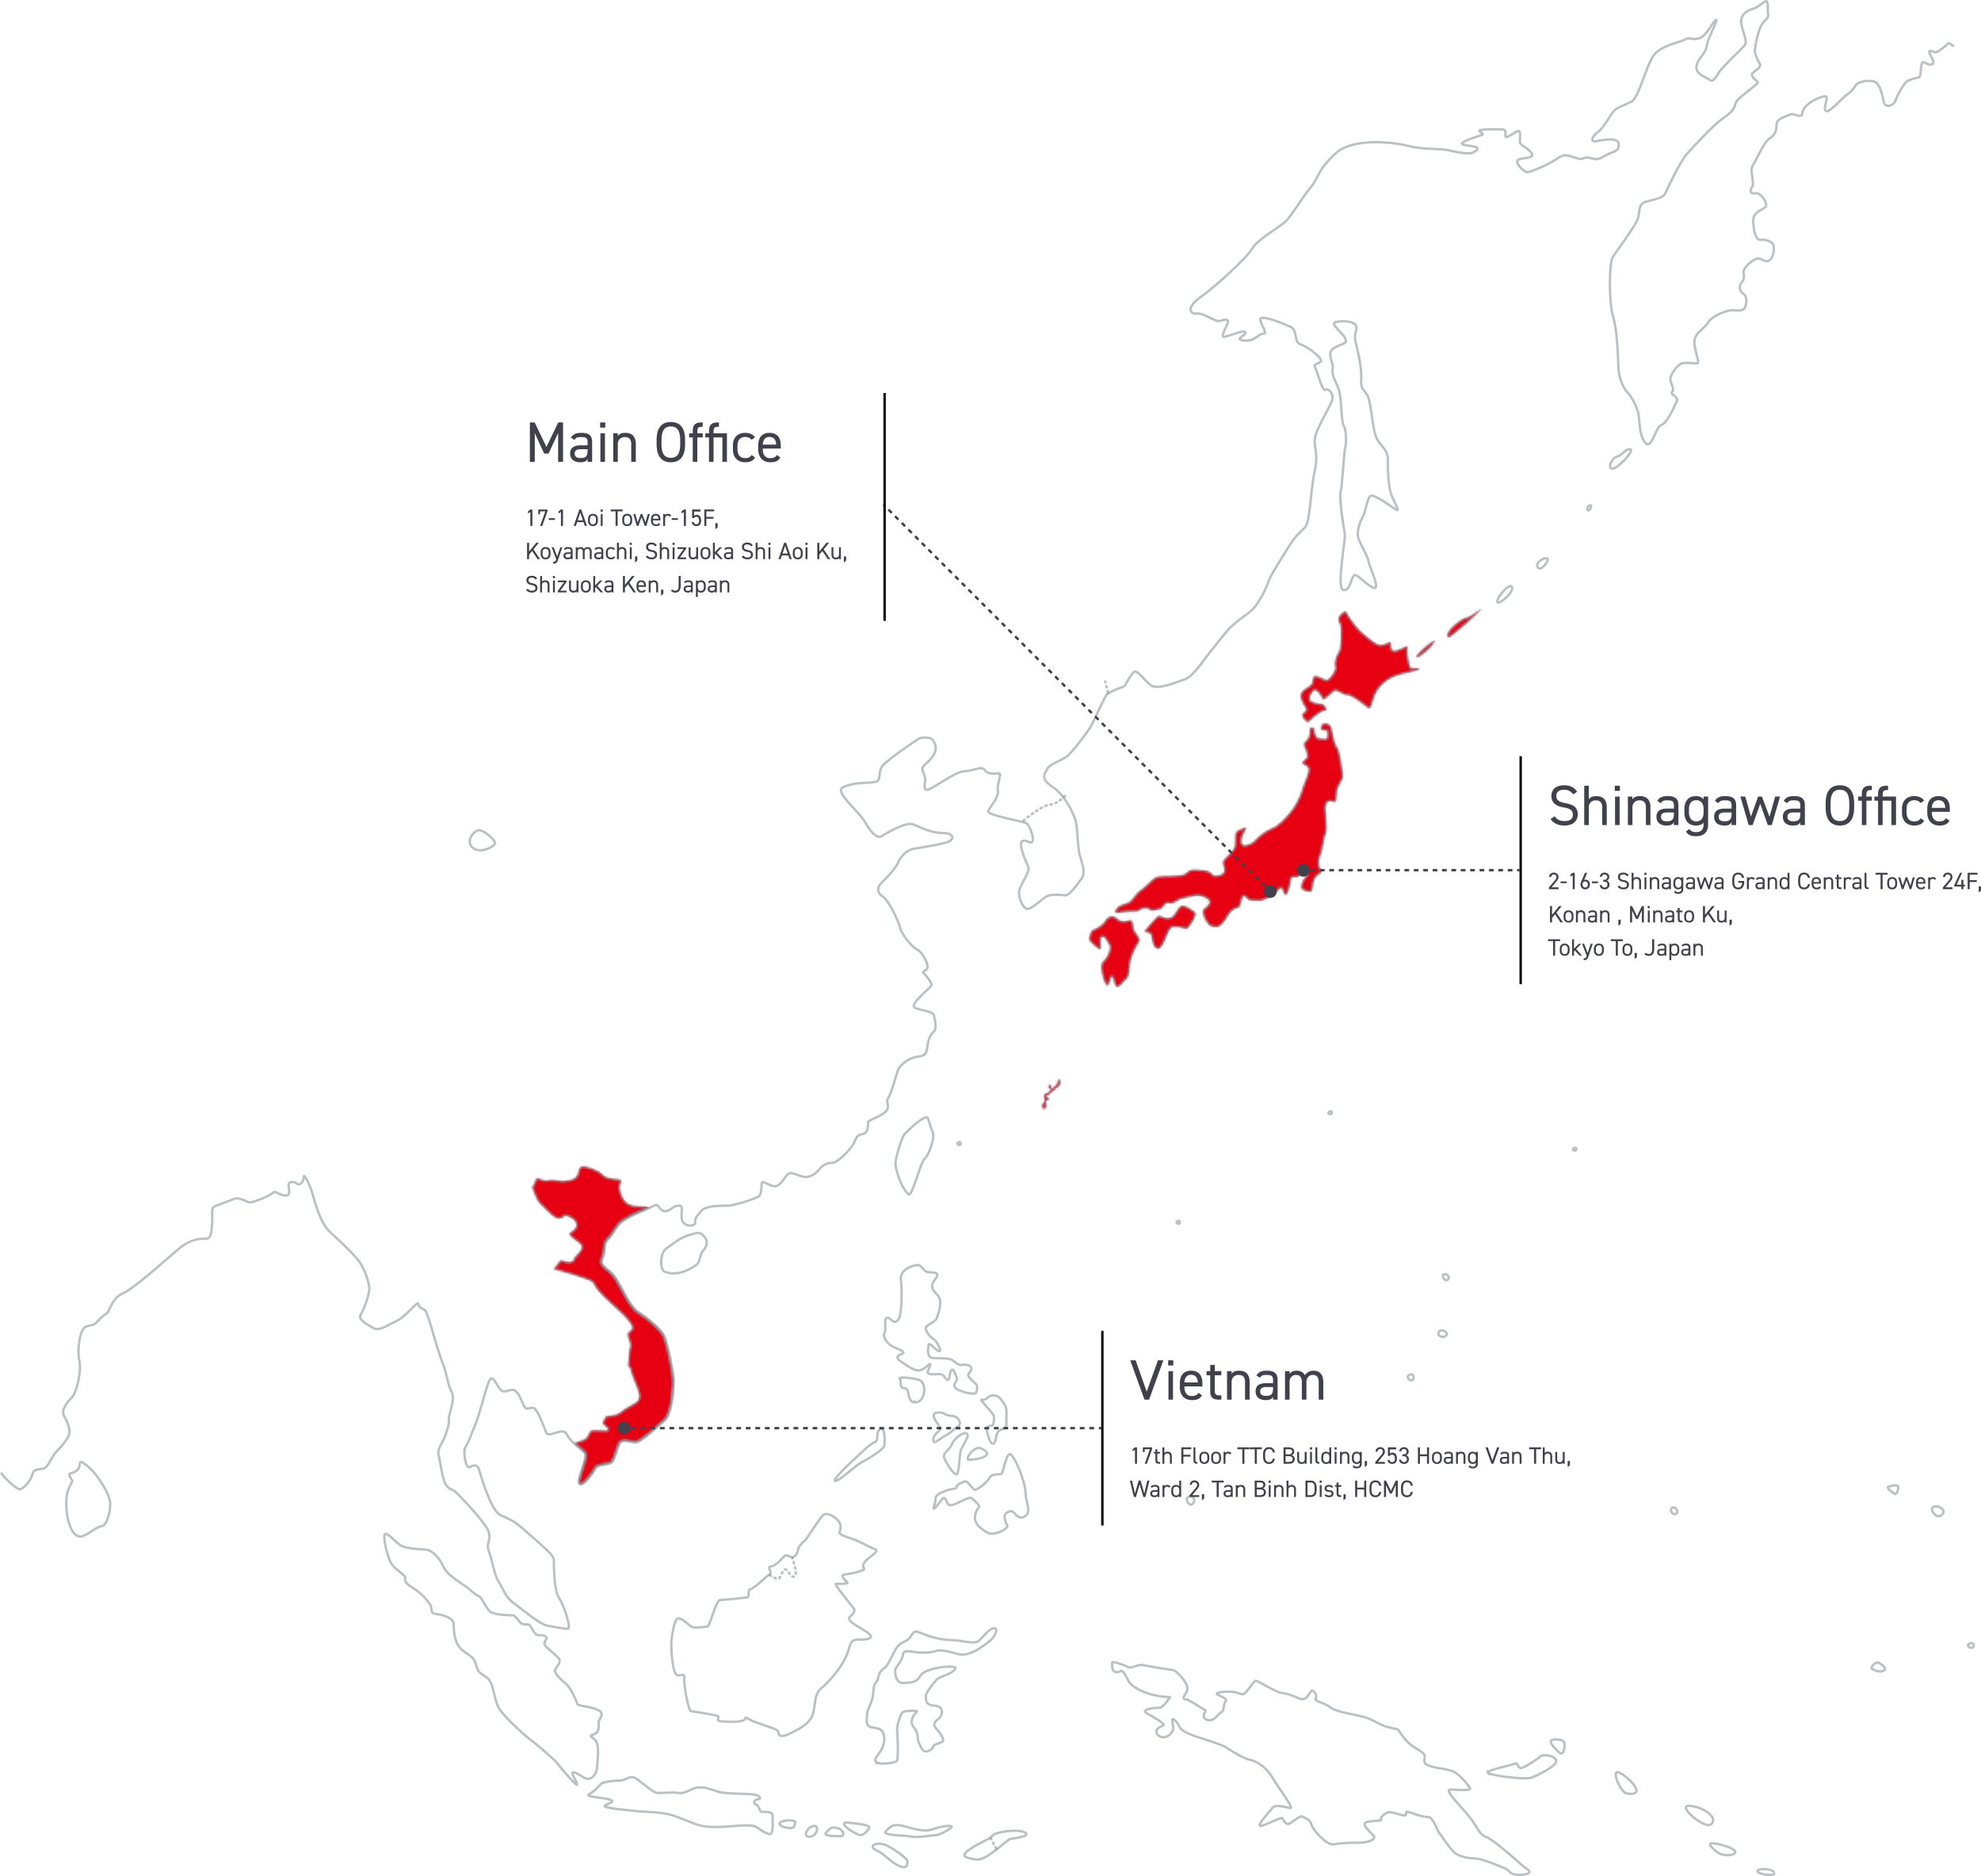 <svg xmlns="http://www.w3.org/2000/svg" id="b" data-name="レイヤー 2" viewBox="0 0 834 790">
  <defs>
    <mask id="d" width="61.936" height="136.092" x="222.67" y="490.007" data-name="mask" maskUnits="userSpaceOnUse">
      <path id="e" d="M241.576 607.736c2.09-1.17 3.906-1.152 5.137-2.232.85-.745 1.187-2.72 2.029-3.209.752-.434 6.633.151 6.926-.062.965-.69-2.214-2.17-2.063-3.039.194-1.126 1.496-2.968 1.496-2.968s4.269-.036 6.288-1.853c1.49-1.338 5.315-3.163 6.45-4.032 2.62-2.012.282-5.556-1.623-10.643-1.213-3.234-.38-3.066-1.974-4.573l.638-6.966c1.213-2.294-.993-4.927-.825-6.353.17-1.427 2.738-1.622 1.843-3.412-1.559-3.11-5.5-6.442-9.185-9.8-3.073-2.81-5.97-5.646-7.121-8.393-.54-1.294-16.785-5.716-16.785-5.716l3.216-4.103s4.88 2.34 5.517-.426c.222-.974 4.031-3.766 3.18-5.308-1.133-2.055-5.234-3.199-5.084-5.485 6.032-3.306 1.365-6.487-1.692-7.187 0 0-1.584 1.932-3.658 1.135-2.285-.887-5.155-4.564-6.82-5.894-1.177-.939-2.488-3.97-3.657-7.417l.486-.522c1.267-1.596.319-4.13 3.5-2.863 3.17 1.267 2.223 0 5.393.32 3.172.318 3.092.867 7.227-.08 4.128-.958 1.985-5.318 4.845-5.637 1.63-.178 6.998 1.684 8.407 3.377 2.063 2.481 7.758 1.585 7.891 2.543.319 2.233-1.462 1.604.212 6.159 2.472 6.708 8.167 3.695 11.905 5.406-3.677 1.656-11.09 4.5-13.189 7.186-2.506 3.19-2.507 4.094-4.331 5.92-1.825 1.835-1.373 2.968-1.825 5.937-.46 2.96-2.506 3.642.683 6.38 3.188 2.739 3.649 2.97 6.607 8.446 2.958 5.477 4.783 8.667 7.298 10.262 2.507 1.595 9.575 6.841 10.948 10.483 1.372 3.652 3.189 13.01 3.64 16.652.461 3.66-.682 15.517-3.419 18.033-2.736 2.509-10.256 9.58-12.542 9.58-2.285 0-5.695-1.825-6.837.682-1.143 2.509-1.834 6.168-2.968 7.533-1.142 1.364-6.156.904-7.059 2.729-.912 1.826-5.695 8.437-6.847 6.38-1.142-2.046 3.871-11.174 2.277-13-.939-1.071-2.825-2.383-4.544-3.978l.01.008Z" class="af" data-name="path-1-inside-1 501 854"/>
    </mask>
    <mask id="f" width="23.5" height="31.982" x="457.448" y="384.735" data-name="mask-1" maskUnits="userSpaceOnUse">
      <path id="g" d="M470.455 415.71c-1.673.213-1.708-4.785-2.39-4.28-.682.514-.851 4.112-1.878 3.766-1.027-.337-2.047-3.42-2.392-5.308-.345-1.878-.682-4.27.682-5.3 1.364-1.027 3.42-5.14 2.391-6.672-1.027-1.542-1.886-3.767-2.913-3.253s.176 5.308-.683 5.308c-.858 0-4.614-3.252-4.782-4.11-.178-.852.168-3.758 1.71-4.45 1.531-.682 3.931-1.879 5.127-3.934 1.196-2.057 3.588-2.225 4.96-.86 1.373 1.374 3.083 1.533 4.793.86 1.708-.683 2.054.859 2.223 3.074.177 2.225 3.587 4.45 2.39 6.16-1.195 1.719-3.418 6.168-3.755 8.728-.345 2.57-.345 5.982-1.54 6.85-1.197.852-2.56 3.253-3.934 3.421h-.009Z" class="af" data-name="path-21-inside-2 501 854"/>
    </mask>
    <mask id="h" width="23.78" height="20.461" x="480.733" y="380.293" data-name="mask-2" maskUnits="userSpaceOnUse">
      <path id="i" d="M487.037 399.635c-2.764-1.382-1.71-5.99-3.074-6.504s-2.736-.514-2.046-1.365c.683-.85 3.587-4.45 5.129-5.823 1.54-1.365 2.391.86 5.128.515 2.737-.337 3.241-4.786 5.297-5.13 2.054-.338 4.614 1.886 5.81 2.737 1.196.85-2.569 7.187-3.764 7.187-1.196 0-5.306-1.71-6.67-.169-1.373 1.534-3.419 9.748-5.81 8.552Z" class="af" data-name="path-22-inside-3 501 854"/>
    </mask>
    <mask id="j" width="98.232" height="88.229" x="468.298" y="303.46" data-name="mask-3" maskUnits="userSpaceOnUse">
      <path id="k" d="M511.837 390.57c-2.587-.293-3.073-.852-4.279-2.747-1.195-1.88-1.708-4.44-.85-5.132.85-.682 3.587-2.56 1.71-3.934-1.878-1.365-4.1-1.711-5.474-1.365-1.364.346-5.128 1.028-5.987 1.365-.86.346-3.25 2.392-4.783 1.71-1.54-.683-2.737 2.56-3.596 2.56s-3.764 1.029-4.615.179c-.859-.851-3.587-.515-4.1.168-.506.682-1.71.682-4.447.682s-7.352 1.533-5.81-1.028c1.54-2.56 3.932-2.224 5.641-3.253 1.71-1.027 2.737-3.766 4.96-5.13 2.224-1.374 4.96-5.131 7.184-5.654 2.223-.505 9.061 0 10.939-.851 1.886-.85 1.71-2.393 5.641-2.056 3.933.346 3.756.346 5.13.851 1.363.514 1.363 1.71 2.39 1.71s3.25-.177 3.765-1.71c.514-1.533-1.365-3.084-.178-4.785 1.197-1.71 4.279-3.766 4.616-5.814.345-2.055-.17-4.617.513-5.822.682-1.196 3.419-2.056 4.278-2.224.86-.169-.337 1.879-1.195 3.598-.85 1.71-.683 4.271 1.027 3.934 1.71-.346 3.083-1.027 4.1-2.224 1.028-1.205 4.278-3.943 7.016-4.962 2.737-1.029 5.81-4.45 8.034-7.188 2.223-2.738 4.1-7.018 4.782-9.579.682-2.561 3.428-7.355 2.223-8.729-1.195-1.365-3.418-1.197-1.877-2.738 1.532-1.542 1.877-1.205 1.363-3.42-.504-2.225-1.877-3.422-.85-4.45 1.027-1.027 1.71-1.71 2.046-3.252.345-1.533-.345-2.906 1.028-3.083 1.364-.16 1.196.69 1.54 2.223.337 1.543.683 2.394 2.047 2.394s2.905.682 2.905-.514c0-1.197.177-2.562-.336-2.562-.514 0-2.392 0-2.392-.69 0-.692 0-2.394 1.71-2.571s2.905 1.028 3.082 2.216c.169 1.196 1.364 7.186 2.39 8.046 1.029.85 2.402 10.776 2.402 12.14 0 1.365-2.055 4.282-2.401 5.646-.336 1.373 0 4.962-1.027 5.3-1.028.345-1.196-.515-2.391-.347-1.196.178-1.71 2.066-1.533 3.59.169 1.55.85 8.383.169 9.765-.683 1.365-1.542 7.692-2.056 8.72-.513 1.028-1.71 4.272-.168 6.336 1.532 2.048-1.028 1.702-2.392 4.103-1.373 2.402-.513 5.645-2.045 5.645-1.533 0-4.102-.505-4.102-2.224 0-1.719 1.542-3.925 2.224-4.617.682-.682.514-2.393-.177-2.233-.682.177-2.224 2.739-3.419 2.916-1.196.168-2.392-.523-2.569 1.027-.168 1.542-1.196 6.496-2.392 6.496-1.195 0-1.195-3.075-2.054-2.897-.85.168-1.71 2.223-2.569 2.737-.86.515-4.614 2.562-5.987 2.562-1.373 0-3.756 0-4.614-.177-.86-.17-2.047-2.225-2.56-1.711-.514.514-1.027 4.103-1.71 4.617s-1.71.346-3.25 1.71c-1.542 1.365-3.596 7.02-6.67 6.673v.053Z" class="af" data-name="path-23-inside-4 501 854"/>
    </mask>
    <mask id="l" width="52.227" height="48.907" x="546.465" y="256.321" data-name="mask-4" maskUnits="userSpaceOnUse">
      <path id="m" d="M554.068 301.447c-1.444.717-3.073 3.589-4.1 2.56-1.028-1.028-2.393-2.215-1.71-3.42.682-1.197 2.223-1.028 1.205-2.57-1.028-1.533-2.401-3.935-1.887-5.813.514-1.888 3.073-2.739 4.269-3.935 1.196-1.205.177-4.103 2.223-3.758 2.055.337 4.11 2.216 4.96 1.534.86-.692 3.596-3.766 2.915-5.477-.683-1.71 1.027-5.485 1.708-6.336.683-.86 1.196-10.094.337-11.458-.86-1.374-.86-3.085.346-4.112 1.196-1.028 2.045-2.047 2.737-.682.681 1.373 3.933 6.158 6.315 8.214 2.4 2.048 6.165 5.477 8.042 5.3 1.887-.17 3.933-2.048 4.279-.683.344 1.374-.337 3.075 1.373 3.075 1.708 0 5.641-2.561 5.641-1.71 0 .85-.177 3.589.177 4.617.337 1.028.337 4.458 1.71 4.458 1.372 0 3.756-.178 2.905.682-.85.85-8.033 1.887-11.284 3.42-3.251 1.543-6.156 4.458-7.352 7.524-1.196 3.075-1.54 6.505-3.073 5.308-1.541-1.196-6.847-5.468-8.556-5.308-1.71.168-4.447-2.392-5.297-1.878-.859.514-4.791 4.617-5.137 3.597-.337-1.028-2.391-4.103-3.41-3.766-1.028.346-2.746 3.766-1.195 4.449 1.54.682 2.223.859 4.1 1.019 1.887.177 2.905 3.084 1.541 3.084s-3.082 1.71-3.764 2.056l-.018.009Z" class="af" data-name="path-24-inside-5 501 854"/>
    </mask>
    <mask id="n" width="9.879" height="9.174" x="595.169" y="268.72" data-name="mask-5" maskUnits="userSpaceOnUse">
      <path id="o" d="M604.014 269.792c.603 1.525-6.952 8.128-7.786 6.966-.832-1.161 7.45-7.799 7.786-6.966Z" class="af" data-name="path-52-inside-6 501 854"/>
    </mask>
    <mask id="p" width="16.567" height="14.285" x="608.199" y="255.361" data-name="mask-6" maskUnits="userSpaceOnUse">
      <path id="q" d="M609.815 268.631c-3.02-2.268 5.97-8.614 7.13-8.614 2.003 0 5.97-3.81 6.785-3.651.833.16-13.25 12.761-13.915 12.265Z" class="af" data-name="path-53-inside-7 501 854"/>
    </mask>
    <mask id="r" width="10.051" height="15.019" x="437.541" y="453.301" data-name="mask-7" maskUnits="userSpaceOnUse">
      <path id="s" d="M445.647 454.374c-.443.346-.32.842-.762 1.924-.248.61-1.54 1.417-1.816 2.055-.204.47-.433-1.453-.823-1.763-.293-.23-.71.336-.824.407-1.055.7.965 1.427.7 1.994-.426.913-1.842 1.365-2.401 1.667-.478.257-.106.354-.354 1.071-.247.718.407.612.354 1.507-.053.94-1.231 1.516-1.178 2.322.027.355.195.806.646 1.648.311.576 1.586-1.231 1.586-1.231-.408-1.117-.362-2.021-.23-2.429.08-.248 1.037.027 1.24-.505.141-.372-.992-1.16-1-1.621-.01-.337.54-.133 1-.31.257-.098.487-.603.576-.718.876-1.037 1.524-.612 2.17-2.039.212-.47.31.302 1.178-.647 1.692-1.851.54-3.81-.062-3.332Z" class="af" data-name="path-58-inside-8 501 854"/>
    </mask>
    <style>
      .ab{stroke-dasharray:1.48 .74}.ab,.ac,.ad{stroke:rgba(121,131,137,.5)}.ab,.ad,.ae{fill:none}.ac{fill:#e60012;stroke-width:2px}.af{fill:#fff}.ae{stroke:#000}.ag{fill:#41414c}
    </style>
  </defs>
  <g id="c" data-name="レイヤー 1">
    <path d="M241.576 607.736c2.09-1.17 3.906-1.152 5.137-2.232.85-.745 1.187-2.72 2.029-3.209.752-.434 6.633.151 6.926-.062.965-.69-2.214-2.17-2.063-3.039.194-1.126 1.496-2.968 1.496-2.968s4.269-.036 6.288-1.853c1.49-1.338 5.315-3.163 6.45-4.032 2.62-2.012.282-5.556-1.623-10.643-1.213-3.234-.38-3.066-1.974-4.573l.638-6.966c1.213-2.294-.993-4.927-.825-6.353.17-1.427 2.738-1.622 1.843-3.412-1.559-3.11-5.5-6.442-9.185-9.8-3.073-2.81-5.97-5.646-7.121-8.393-.54-1.294-16.785-5.716-16.785-5.716l3.216-4.103s4.88 2.34 5.517-.426c.222-.974 4.031-3.766 3.18-5.308-1.133-2.055-5.234-3.199-5.084-5.485 6.032-3.306 1.365-6.487-1.692-7.187 0 0-1.584 1.932-3.658 1.135-2.285-.887-5.155-4.564-6.82-5.894-1.177-.939-2.488-3.97-3.657-7.417l.486-.522c1.267-1.596.319-4.13 3.5-2.863 3.17 1.267 2.223 0 5.393.32 3.172.318 3.092.867 7.227-.08 4.128-.958 1.985-5.318 4.845-5.637 1.63-.178 6.998 1.684 8.407 3.377 2.063 2.481 7.758 1.585 7.891 2.543.319 2.233-1.462 1.604.212 6.159 2.472 6.708 8.167 3.695 11.905 5.406-3.677 1.656-11.09 4.5-13.189 7.186-2.506 3.19-2.507 4.094-4.331 5.92-1.825 1.835-1.373 2.968-1.825 5.937-.46 2.96-2.506 3.642.683 6.38 3.188 2.739 3.649 2.97 6.607 8.446 2.958 5.477 4.783 8.667 7.298 10.262 2.507 1.595 9.575 6.841 10.948 10.483 1.372 3.652 3.189 13.01 3.64 16.652.461 3.66-.682 15.517-3.419 18.033-2.736 2.509-10.256 9.58-12.542 9.58-2.285 0-5.695-1.825-6.837.682-1.143 2.509-1.834 6.168-2.968 7.533-1.142 1.364-6.156.904-7.059 2.729-.912 1.826-5.695 8.437-6.847 6.38-1.142-2.046 3.871-11.174 2.277-13-.939-1.071-2.825-2.383-4.544-3.978l.01.008Z" class="ac" style="mask:url(#d)"/>
    <path d="M323.744 663.052c1.905 1.267 3.791 2.136 4.26 1.595.878-1.018 1.754-3.935 2.773-3.793 1.028.142 2.772 4.821 4.083 2.482.585-1.046-.274-4.325-1.417-7.63M448.703 334.935c-2.223 2.02-4.607 3.855-6.51 3.855-2.295 0-7.467 3.562-11.913 7.302M466.55 292.036l-1.364-5.477M419.58 778.778a68.74 68.74 0 0 1-2.604-5.033" class="ab"/>
    <path d="M822.7 19.331c-1.14 0-2.07-1.825-2.749-.912-.68.912-4.326 3.66-5.006 3.66-.69 0-2.737-1.374-2.737-.23s2.967 4.563 1.129 5.245c-1.829.683-3.867-2.056-4.327-.23-.46 1.825-.23 5.477-1.139 5.698-.91.23-4.326.913-5.476 2.056-1.129 1.143-3.417 5.016-4.326 7.524s-4.336 3.65-5.016.682c-.68-2.96-1.589-8.206-4.556-8.667-2.958-.452-6.385.452-7.294 1.817-.91 1.373-1.59 2.517-3.647 3.881-2.049 1.374-7.521 7.985-8.894 6.842-1.364-1.144 1.594-6.16-.231-6.16-1.825 0-6.838 2.278-8.653 4.795-1.834 2.508-.239 3.42-2.285 3.42-2.047 0-2.056-1.364-4.562-.23-2.507 1.134-5.013 1.595-5.013 4.103s-.682 4.334-2.967 5.707c-2.276 1.365-5.696 9.35-7.06 11.405-1.373 2.047.913 7.524-.23 8.898-1.143 1.364-.912 3.199 1.373 2.738 2.277-.452 5.695 4.564 4.101 5.937-1.595 1.365-5.253 1.817-5.022 6.15.23 4.334 1.142 7.763 3.189 7.533 2.063-.222 5.243.682 5.473 2.738.222 2.056-.46 5.698-2.507 6.16-2.054.46-2.506-1.596-4.782-.913-2.277.681-5.704 4.11-5.473 5.697.23 1.596.451 2.969-.683 4.103-1.134 1.143-1.364 3.652.46 4.795 1.834 1.143 1.603 3.65.913 5.697-.682 2.048-3.88 1.365-5.695 1.365-1.816 0-8.21 2.278-9.806 5.025-1.602 2.738-4.79 3.873-5.703 7.072-.912 3.19 2.276 10.031 1.142 10.261-1.142.231-5.465-.681-7.068.231-1.594.922-4.791 4.785-4.34 6.842.46 2.056 1.825 3.872.682 5.015-1.133 1.144 3.197 1.596 1.833 4.334-1.373 2.738-3.879 8.666-6.377 9.579-2.515.913-4.118 10.954-6.846 7.303-2.746-3.652-2.065-9.81-2.977-13-.903-3.191-3.418-7.303-4.321-7.985-.914-.683-3.658-5.016-3.871-10.493-.231-5.468-.46-15.508-2.285-21.666-1.825-6.16-1.595-22.12-.231-24.627 1.373-2.509 10.496-14.144 10.948-17.334.452-3.2.452-5.025 2.285-5.938 1.816-.912 7.759-1.373 8.893-3.65 1.133-2.278 6.146-13.231 9.114-16.652 2.967-3.42 11.638-12.548 14.596-14.595 2.959-2.056 5.466-3.882 5.917-6.611.46-2.747 10.496-8.446 9.354-9.35-1.134-.912-3.19-2.507-2.047-3.66 1.142-1.134 3.871-2.507 2.968-3.872-.912-1.365-2.055-4.103-2.055-5.468 0-1.364 1.364-9.81 3.649-12.096 2.276-2.278 2.055-2.278 1.824-3.882-.22-1.595.46-5.707-1.133-4.785-1.595.913-2.967 2.508-5.474 3.19-2.506.692-5.243 2.739-4.562 6.38.692 3.66 2.746 7.303 1.373 8.907-1.373 1.595-8.893 8.667-10.486 10.944-1.595 2.278-2.737 4.786-4.101 3.651-1.364-1.143-6.156-2.286-5.696-5.707.452-3.42 3.88-5.246 4.331-8.667.452-3.42 5.235-11.635 3.87-10.944-1.363.682-3.87 6.85-7.067 7.754-3.198.904-4.34-.682-5.935.452-1.584 1.134-9.344 2.278-12.762 6.16-3.429 3.872-6.617 18.476-9.806 20.071-3.188 1.595-6.147 2.286-7.75 4.333-1.594 2.056-4.101 6.842-6.377 8.446-2.276 1.595-3.427 4.333-.913 3.872 2.508-.452 9.354-1.825 9.584.913.23 2.738-.46 2.969-3.418 4.112-2.977 1.134-4.341 2.73-6.166 2.508-1.815-.23-3.649-1.143-5.012-.452-1.364.682-1.603.452-4.562-.46-2.967-.914-4.1-1.135-6.616.681-2.506 1.826-11.179 5.929-12.763 5.699-1.595-.23-5.475-4.334-3.65-5.238 1.825-.913 7.52-.46 5.465-2.968-2.037-2.508-4.783-2.97-4.783-4.564 0-1.595.46-4.786-.681-4.564-1.143.23-4.563 2.969-5.244 2.508-.683-.461.912-3.19-1.825-3.19-2.736 0-10.717-.23-9.123.912 1.594 1.135 1.824 1.135-.23 1.826-2.046.682-10.257 3.19-6.156 3.881 4.11.683 7.068.683 4.331 2.739-2.736 2.056-10.256-.683-13.685-.913-3.418-.23-9.796-.23-13.905-1.374-4.101-1.143-23.25-4.333-31.23 3.19-7.98 7.524-6.617 9.81-10.488 14.374-3.87 4.564-8.201 12.549-11.169 14.826-2.967 2.278-11.63 7.524-13.454 10.953-1.825 3.42-15.5 15.97-21.656 20.302-6.165 4.334-4.331 7.303-1.594 6.842 2.736-.452 7.98 3.651 9.575 3.19 1.594-.46 3.64-1.143 3.64.231 0 1.373-3.64 6.61-1.595 6.38 2.056-.23 8.672-3.19 8.893-1.817.222 1.365-5.013 2.96-.46 3.421 4.562.452 5.934-2.96 8.21-2.96 2.277 0-3.418-6.389-.682-6.62 2.737-.222 9.123 2.517 12.09 3.882 2.96 1.364 1.143 6.39 4.101 7.293 2.968.913 9.805 6.159 8.442 7.303-1.373 1.133-3.189.912-2.286 2.507.913 1.596 2.967 10.27 4.331 9.35 1.373-.914 3.65 1.825 2.738 4.563-.914 2.739-6.156 10.945-7.069 15.287-.912 4.333 1.603 6.159-.221 14.365-1.825 8.214-1.825 21.446-4.101 23.723-2.276 2.278-4.1 3.65-6.617 7.762-2.506 4.104-7.75 12.088-8.662 14.826-.912 2.739-4.331 10.253-7.98 13-3.65 2.74-6.608 4.786-8.884 7.303-2.285 2.508-6.616 8.215-7.98 9.801-1.373 1.595-6.838 10.031-10.266 11.175-3.419 1.143-11.63 4.785-14.588 2.507-2.959-2.277-5.464-6.61-7.068-5.477-1.594 1.144-3.418 5.93-4.33 6.16-.913.221-6.379 2.278-7.29 3.642-.913 1.374-5.244 10.723-6.165 12.549-.912 1.824-7.971 11.404-10.478 13.23-2.506 1.826-7.29 3.2-8.21 5.255-.913 2.048-3.19 3.872 2.275 7.523 5.474 3.643 8.662 11.175 9.575 13.693.912 2.507.912 11.404 1.825 14.825.912 3.43 2.745 7.533.682 10.262-2.055 2.738-5.013 7.072-6.838 6.841-1.824-.22-5.474-.452-7.298.231-1.826.682-7.068 6.159-8.893 5.476-1.824-.682-3.87-5.476-2.959-8.205.913-2.739 4.553-7.755 3.65-9.58-.913-1.826-4.332-9.81-2.507-10.723 1.825-.913 3.65 1.595 4.331 0 .683-1.595-1.373-6.842-2.506-7.524-1.143-.69-16.644-3.429-16.19-5.025.45-1.594 4.56-5.697 4.1-8.666-.452-2.97 1.824-7.302.46-7.302-1.363 0-4.56.682-5.926-1.365-1.373-2.048-4.1.23-8.662.46-4.561.222-14.818 8.889-16.19 7.755-1.365-1.144.23-3.19-.452-5.477-.683-2.277-1.825-3.42 0-5.016s5.013-4.564 4.56-7.523c-.45-2.97-2.053-3.881-3.418-3.881-1.364 0-2.737-.231-4.101.682s-12.542 8.436-14.818 11.174c-2.276 2.739 0 6.39-3.42 6.85-3.418.453-7.518.222-11.176 1.366-3.65 1.133-3.65 2.037-1.364 5.237 2.276 3.19 6.837 7.071 8.884 10.722 2.054 3.643 4.79 6.61 6.615 5.468 1.825-1.135 10.257-6.159 13.225-5.016 2.957 1.135 7.52 3.651 12.532 3.651 5.013 0 5.474 2.969 1.143 4.104-4.33 1.142-10.257 2.046-13.224 2.507-2.967.461-5.704 3.421-6.607 5.707-.913 2.277-4.793 6.612-6.847 8.436-2.046 1.826-2.276 4.334.23 5.929 2.507 1.596 6.386 9.58 7.29 13.01.912 3.42 5.243 8.435 7.519 9.58 2.285 1.142 5.014 6.83 3.88 7.975-1.142 1.142-2.055 1.142-1.364 1.825.682.682 3.87 4.103 3.188 5.246-.681 1.152-9.113 7.755-7.059 9.128 2.046 1.365 7.75 1.365 8.202 3.42.461 2.056 1.143 5.477.23 6.398-.912.913-2.507 2.5-2.966 6.38-.453 3.874-1.134 4.104-4.332 4.565-3.188.452-7.298 3.19-8.201 5.929-.914 2.738-2.968 10.27-4.102 11.635-1.142 1.374 1.364 3.42-1.142 5.707-2.507 2.278-7.29 3.42-7.29 4.333 0 .913.451 4.564-2.506 5.016-2.959.461-2.276 2.508-4.332 5.246-2.054 2.748-6.164 6.85-8.44 6.85-2.277 0-3.87 1.143-5.014 2.508-1.142 1.365-3.188 3.421-5.934 3.421s-5.925-2.738-7.52-1.143c-1.594 1.595-2.959 4.794-5.235 5.016-2.285.23-5.474-2.739-5.694-1.365-.231 1.365 0 4.794-1.373 5.707s-10.036 3.873-13.225 3.873c-3.188 0-8.892 0-10.717 2.056-1.824 2.046-2.967 3.19-2.737 5.024.231 1.826-5.464 2.047-5.695-1.825-.23-3.882.912-5.468-1.594-5.255-2.507.23-3.188 2.507-5.695 2.285-2.516-.23-2.055-3.65-4.332-2.285-2.276 1.365-12.311 4.794-14.818 7.993-2.506 3.19-2.506 4.094-4.33 5.92-1.826 1.834-1.373 2.968-1.826 5.937-.46 2.96-2.506 3.642.682 6.38 3.189 2.739 3.65 2.969 6.608 8.446 2.959 5.477 4.783 8.667 7.298 10.262 2.507 1.595 9.575 6.841 10.947 10.483 1.373 3.652 3.19 13.01 3.642 16.652.46 3.66-.683 15.517-3.42 18.033-2.736 2.508-10.256 9.58-12.542 9.58-2.285 0-5.695-1.825-6.837.682-1.143 2.508-1.834 6.168-2.968 7.533-1.142 1.364-6.155.903-7.06 2.729-.911 1.826-5.693 8.436-6.846 6.38-1.142-2.047 3.871-11.174 2.277-13-1.594-1.825-5.926-4.333-7.52-7.745-1.594-3.43-7.52 1.817-8.662-.682-1.142-2.517-3.65-10.493-5.696-10.493-2.045 0-2.737 1.365-3.879-1.142-1.143-2.517-2.507-6.4-4.552-6.4-2.046 0-3.658 1.597-5.244-.23-1.595-1.825-2.967-5.937-4.34-4.111-1.364 1.834-4.33 14.844-6.155 18.946-1.825 4.103-2.738 7.524-4.102 9.35-1.364 1.817.23 9.349 1.595 8.666 1.373-.682 3.197-1.817 4.11 1.144.912 2.96 5.012 17.102 8.892 18.928 3.871 1.826 5.696 2.278 10.257 6.399 4.552 4.103 12.302 10.252 12.302 12.308 0 2.057 0 13 2.055 15.97 2.047 2.96 5.465 13.23 3.871 13.23-1.594 0-5.695-.682-8.884-1.374-3.197-.682-10.948-7.293-14.136-9.579-3.198-2.277-4.562-6.38-6.377-9.35-1.825-2.96-2.516-9.118-3.88-12.317-1.364-3.19.912-4.333 0-7.985-.912-3.65-12.542-15.738-14.136-17.094-1.603-1.374-2.745-.913-4.101-3.19-1.372-2.278-2.285-10.031-2.967-12.318-.682-2.286 1.595-5.016 2.507-7.302.912-2.278 2.054-5.477 1.825-7.533-.231-2.047 2.966-8.667 1.142-11.857-1.816-3.208-1.594-6.629-4.101-13.009-2.507-6.39-5.695-20.071-7.06-21.215-1.363-1.143-2.276-.682-2.745-2.508-.452-1.825-5.013 5.015-8.884 6.84-3.879 1.818-7.52 4.565-10.035 3.191-2.516-1.372-6.608-3.65-5.474-5.476 1.143-1.825 4.101-9.128 3.65-11.866s-1.825-8.205-5.696-12.549c-3.88-4.324-6.846-6.84-10.947-10.722-4.102-3.873-6.378-13-7.29-16.191-.912-3.19-3.65-8.888-3.65-6.84 0 2.046-1.593 3.872-2.966 2.738-1.373-1.144-3.65-.683-3.42.913.223 1.585 1.143 4.563-1.824 4.102-2.967-.452-3.649-2.278-5.013-.913-1.373 1.374-8.211 3.873-9.353 3.873-1.143 0-4.561-2.277-6.386-1.595-1.825.682-6.608 2.508-8.432 3.19-1.825.683-.912 4.094-1.143 7.072-.23 2.969-.23 6.611-2.506 6.611-2.277 0-6.156-.23-11.63 4.333-5.474 4.564-18.698 16.652-23.481 18.698-4.782 2.066-5.465 7.755-6.838 8.446-1.372.682-2.967 2.508-4.57 4.103-1.595 1.595-4.331.23-5.695 3.19-1.373 2.96-2.055 8.676-1.142 13 .912 4.342-1.364 13.24-3.189 15.056-1.824 1.826-4.562 5.256-3.42 7.525 1.143 2.285 3.42 6.158 1.825 9.127-1.594 2.96-4.783 5.929-5.695 7.08-.912 1.135-2.967 5.698-4.33 6.151-1.365.452-4.563 0-5.014 2.508s-4.331 7.071-5.935 6.158c-1.593-.913-5.235-3.88-7.289-6.85" class="ad"/>
    <path d="M34.786 646.843c-5.97 1.986-8.21-13.682-6.165-19.159 2.055-5.477 2.392-2.738 1.028-5.477s.345-1.019 2.745-3.074c2.392-2.057-.345-5.486 4.101-2.057 4.447 3.422 9.92 12.319 9.92 16.085s-1.364 9.234-3.764 9.57c-2.4.346-4.792 3.084-7.865 4.103v.01ZM205.996 678.33c-1.949-2.234-3.198-5.7-4.33-6.168-1.144-.452-2.286-1.365-4.332-3.19s-8.893-5.246-10.718-9.359c-1.824-4.103-5.021-6.841-7.068-7.071-2.045-.231-8.431-.231-10.947-1.826-2.507-1.595-5.695-5.92-6.608-4.564-.912 1.383 1.364 10.271 2.959 12.558 1.595 2.268 5.925 4.785 5.704 5.697-.23.913-.691 1.826 2.958 4.104 3.649 2.286 5.695 4.564 7.29 6.841 1.594 2.286-.452 3.89 2.967 4.342 3.419.452 6.846 1.817 7.068 3.873.222 2.056-.23 8.445 4.1 11.635 4.332 3.2 4.332 2.739 5.244 5.477.913 2.738.682 3.19 4.332 5.468 3.65 2.286 2.967 9.819 5.934 13.92 2.958 4.104 11.39 11.637 13.675 13.232 2.276 1.595 9.805 8.206 10.718 9.58.912 1.373 8.883 10.722 7.98 8.215-.912-2.508-2.967-5.016-1.373-4.785 1.595.23 4.101 2.498 5.696 2.729 1.593.22 3.87-1.365 4.1-4.786.23-3.42 1.143-9.358-.682-11.414-1.825-2.047-3.197-1.594-.681-2.5 2.506-.92 2.046-3.42 2.046-5.014 0-1.596 2.967-3.651-.23-5.247-3.19-1.604-8.202-1.604-8.663-2.508-.452-.912-2.276-6.167-4.783-8.445-2.507-2.286-5.474-4.794-4.561-6.158.912-1.365 1.824-2.509 1.824-3.874s-6.156-5.255-6.377-6.84c-.23-1.596 2.046-2.518 0-3.422-2.055-.912-2.746.904-4.562-1.825-1.825-2.747-1.373-2.969-2.746-2.969s-2.276 0-3.188-1.142c-.904-1.135-2.055-2.73-2.958-2.73-.904 0-8.211 0-9.805-1.825l.017-.01ZM323.63 772.3c-5.59-2.233-3.872-3.651-9.345-3.651-5.474 0-15.048 1.817-21.204-.452-6.156-2.287-5.925-2.509-10.257-3.882-4.331-1.373-13.223-1.373-16.413-1.826-3.188-.452-13.454-1.143-11.63-2.276 1.826-1.144 4.793-1.596 1.595-2.518-3.188-.913-10.708-.913-8.201-2.277 2.506-1.365 3.87-3.42 5.013-4.333 1.142-.913 6.156-1.365 8.201-1.365 2.047 0 3.42-2.065 5.705-1.143 2.276.913 7.289 6.168 9.574 6.398 2.276.222 4.792-.461 8.663 0 3.879.452 5.474-2.065 8.671-2.296 3.189-.22 4.783.692 8.432 1.835 3.65 1.135 14.818.46 16.643 1.595 1.825 1.143.46 1.595-.23 1.595-.691 0-2.277 1.374-.682 2.056 1.593.683 1.593 3.19 2.506 3.19.912 0 4.562-.23 4.562 1.374s.682 8.888-1.595 7.976h-.009ZM332.983 769.784c-3.756 0-6.156-1.817-3.88-2.739 2.285-.904 5.925-.452 5.704.23-.23.692 0 2.509-1.824 2.509ZM340.512 773.444c-2.853-.195-.231-4.556 2.276-4.556 2.506 0 .912 4.786-2.276 4.556ZM353.957 773.204c-2.507 0-7.75 0-6.156-1.595 1.595-1.595 2.276-2.508 4.792-1.826 2.506.683 3.418 3.42 1.364 3.42ZM362.167 772.752c-1.611 0-10.947-5.92-4.792-5.238 6.156.683 9.354 1.135 8.432 2.5-.912 1.373-2.276 2.738-3.64 2.738ZM379.262 785.992c-4.225-1.515-6.608-5.256-10.257-6.85-3.65-1.605-.46-3.422 2.968-2.518 3.418.913 10.025 6.16 10.025 6.85 0 .693.461 3.644-2.736 2.51v.008ZM384.275 773.444c-3.029-.683-13.224-.461-11.4-2.278 1.825-1.825 2.968-3.42 7.299-2.277 4.331 1.134 8.893 2.73 12.533 1.365 3.649-1.365 9.584-2.057 7.529-.461-2.056 1.594-5.244 2.959-6.377 2.959-1.134 0-7.53 1.153-9.575.692h-.01ZM410.953 783.023c-4.057-.639-7.068-1.135-2.958-4.103 4.1-2.96 8.662-4.334 9.805-5.929 1.142-1.596 10.717-2.968 13.676-1.374 2.966 1.596-4.792 2.509-6.156 2.748-1.373.23-10.036 9.349-14.367 8.666v-.008ZM369.917 742.418c-2.072-.895-2.045-1.143.452-4.564 2.507-3.421 2.507-8.206.23-9.58-2.285-1.373-5.925.231-5.704-4.103.231-4.333.231-3.19 1.825-7.292 1.594-4.104.46-6.842 2.055-8.446 1.594-1.595.452-3.89 3.188-5.707 2.737-1.825 4.101-8.206 6.838-10.262 2.737-2.047 3.188-1.143 4.792-3.643 1.594-2.516 1.825-2.064 5.925-.46 4.101 1.595 8.433 2.286 11.63 2.286s8.893 1.817 10.717.452c1.825-1.373 4.562-5.476 6.617-5.476 2.054 0 .22 3.198-.682 4.333-.913 1.143-5.696 4.573-7.75 5.477-2.055.913-4.34 1.817-7.3.913-2.957-.913-7.288-1.826-8.661-1.144-1.373.692-6.608.913-8.884.461-2.276-.46-5.013-.69-5.013.904 0 1.595-2.055 4.573-2.959 5.707-.912 1.143-.23 6.398 2.737 6.398 2.968 0 6.156-.23 7.29-2.747 1.142-2.508 7.298-3.881 11.63-4.103 4.33-.23 3.87.904 1.824 2.277-2.055 1.374-5.243 2.048-6.386 3.19-1.143 1.144-4.792 5.93-4.562 6.851.222.904-.681 3.872 3.641 4.103 4.33.221 3.198 4.102 2.285 5.024-.912.913-3.65 2.278-1.603 4.555 2.055 2.278 3.87 5.016 2.507 5.7-1.373.681-3.65 1.142-3.65 1.824 0 .683-2.046 2.738-3.64 2.047-1.603-.683-1.825-2.507-2.506-3.65-.683-1.144 0-4.104-2.056-6.39-2.054-2.278-.23-5.246 1.143-6.38 1.364-1.144-5.243-.47-5.926 0-.681.452-2.506 5.928-2.276 7.523.23 1.595.682 12.77-.23 13.221-.912.461-5.925 1.374-7.52.692l-.018.01ZM368.314 652.311c-1.948-.647-6.156-3.19-9.575-4.333-3.418-1.143-5.694-1.826-5.243-2.969.452-1.134.913-3.19-.912-5.015-1.824-1.826-4.331-2.96-5.704-2.278-1.364.682-7.52 10.953-8.202 11.175-.682.23-2.738 2.738-2.738 3.872 0 1.135-1.363 2.96-2.285 2.96-.92 0-2.506-1.364-3.418-.452-.912.904-3.87 4.333-5.695 4.333-1.825 0 .682 2.517-.461 3.2-1.142.682-6.838 6.39-8.201 6.39-1.364 0 0 3.189-1.373 3.42-1.373.23-9.805 1.143-11.4 1.143-1.594 0-4.33 11.165-5.243 11.165s-5.475.913-6.838 0c-1.364-.904-3.65-3.42-5.474-3.42-1.825 0-2.959 8.897-2.959 10.954 0 2.055.453 12.999 2.73 12.999 2.275 0 2.966-.913 2.736 1.596-.23 2.507 1.824 13.23 2.737 13.452.912.23 11.178 1.595 11.63 2.295.451.682-1.365 1.825 1.363 2.056 2.737.23 9.123.452 9.805-.922.682-1.374-.23-.674 3.65.922 3.87 1.595 10.486 3.19 10.486 4.555s.912 2.517 5.013.47c4.102-2.066 8.432-4.112 9.575-8.445 1.142-4.334.46-7.986 3.419-10.493 2.958-2.508 8.202-8.206 10.478-13.461 2.285-5.237 1.143-7.063 5.474-7.063s6.386-.69 3.87-2.747c-2.506-2.047-9.804-5.016-7.758-6.842 2.054-1.825 2.285-2.73 1.373-3.881-.913-1.143-8.203-10.04-7.29-10.04.912 0 5.695.23 4.783-.683-.912-.913-3.189-2.968-1.142-3.2 2.054-.22 9.255-1.505 8.21-2.737-2.507-2.96 7.98-6.832 4.561-7.985l.018.009ZM279.866 535.522c-2.126-.834-2.055-7.985.682-9.81 2.737-1.825 5.695-4.555 9.123-5.477 3.419-.912 4.561-2.047 6.837.461s.231 5.246-.681 6.159c-.913.913-1.364 4.794-2.276 5.477-.913.682-7.3 5.698-13.676 3.19h-.01ZM390.661 470.973c-.939-2.331-9.114 5.697-10.026 6.84-.913 1.144-3.65 9.58-3.65 12.097 0 2.517 2.277 9.128 4.101 11.405 1.825 2.278 1.825 2.508 3.42-1.364 1.593-3.883 3.418-10.954 5.012-12.319 1.595-1.365 4.101-8.445 3.189-10.723-.903-2.277-1.585-4.785-2.046-5.927v-.01Z" class="ad"/>
    <path d="M470.455 415.71c-1.673.213-1.708-4.785-2.39-4.28-.682.514-.851 4.112-1.878 3.766-1.027-.337-2.047-3.42-2.392-5.308-.345-1.878-.682-4.27.682-5.3 1.364-1.027 3.42-5.14 2.391-6.672-1.027-1.542-1.886-3.767-2.913-3.253s.176 5.308-.683 5.308c-.858 0-4.614-3.252-4.782-4.11-.178-.852.168-3.758 1.71-4.45 1.531-.682 3.931-1.879 5.127-3.934 1.196-2.057 3.588-2.225 4.96-.86 1.373 1.374 3.083 1.533 4.793.86 1.708-.683 2.054.859 2.223 3.074.177 2.225 3.587 4.45 2.39 6.16-1.195 1.719-3.418 6.168-3.755 8.728-.345 2.57-.345 5.982-1.54 6.85-1.197.852-2.56 3.253-3.934 3.421h-.009Z" class="ac" style="mask:url(#f)"/>
    <path d="M487.037 399.635c-2.764-1.382-1.71-5.99-3.074-6.504s-2.736-.514-2.046-1.365c.683-.85 3.587-4.45 5.129-5.823 1.54-1.365 2.391.86 5.128.515 2.737-.337 3.241-4.786 5.297-5.13 2.054-.338 4.614 1.886 5.81 2.737 1.196.85-2.569 7.187-3.764 7.187-1.196 0-5.306-1.71-6.67-.169-1.373 1.534-3.419 9.748-5.81 8.552Z" class="ac" style="mask:url(#h)"/>
    <path d="M511.837 390.57c-2.587-.293-3.073-.852-4.279-2.747-1.195-1.88-1.708-4.44-.85-5.132.85-.682 3.587-2.56 1.71-3.934-1.878-1.365-4.1-1.711-5.474-1.365-1.364.346-5.128 1.028-5.987 1.365-.86.346-3.25 2.392-4.783 1.71-1.54-.683-2.737 2.56-3.596 2.56s-3.764 1.029-4.615.179c-.859-.851-3.587-.515-4.1.168-.506.682-1.71.682-4.447.682s-7.352 1.533-5.81-1.028c1.54-2.56 3.932-2.224 5.641-3.253 1.71-1.027 2.737-3.766 4.96-5.13 2.224-1.374 4.96-5.131 7.184-5.654 2.223-.505 9.061 0 10.939-.851 1.886-.85 1.71-2.393 5.641-2.056 3.933.346 3.756.346 5.13.851 1.363.514 1.363 1.71 2.39 1.71s3.25-.177 3.765-1.71c.514-1.533-1.365-3.084-.178-4.785 1.197-1.71 4.279-3.766 4.616-5.814.345-2.055-.17-4.617.513-5.822.682-1.196 3.419-2.056 4.278-2.224.86-.169-.337 1.879-1.195 3.598-.85 1.71-.683 4.271 1.027 3.934 1.71-.346 3.083-1.027 4.1-2.224 1.028-1.205 4.278-3.943 7.016-4.962 2.737-1.029 5.81-4.45 8.034-7.188 2.223-2.738 4.1-7.018 4.782-9.579.682-2.561 3.428-7.355 2.223-8.729-1.195-1.365-3.418-1.197-1.877-2.738 1.532-1.542 1.877-1.205 1.363-3.42-.504-2.225-1.877-3.422-.85-4.45 1.027-1.027 1.71-1.71 2.046-3.252.345-1.533-.345-2.906 1.028-3.083 1.364-.16 1.196.69 1.54 2.223.337 1.543.683 2.394 2.047 2.394s2.905.682 2.905-.514c0-1.197.177-2.562-.336-2.562-.514 0-2.392 0-2.392-.69 0-.692 0-2.394 1.71-2.571s2.905 1.028 3.082 2.216c.169 1.196 1.364 7.186 2.39 8.046 1.029.85 2.402 10.776 2.402 12.14 0 1.365-2.055 4.282-2.401 5.646-.336 1.373 0 4.962-1.027 5.3-1.028.345-1.196-.515-2.391-.347-1.196.178-1.71 2.066-1.533 3.59.169 1.55.85 8.383.169 9.765-.683 1.365-1.542 7.692-2.056 8.72-.513 1.028-1.71 4.272-.168 6.336 1.532 2.048-1.028 1.702-2.392 4.103-1.373 2.402-.513 5.645-2.045 5.645-1.533 0-4.102-.505-4.102-2.224 0-1.719 1.542-3.925 2.224-4.617.682-.682.514-2.393-.177-2.233-.682.177-2.224 2.739-3.419 2.916-1.196.168-2.392-.523-2.569 1.027-.168 1.542-1.196 6.496-2.392 6.496-1.195 0-1.195-3.075-2.054-2.897-.85.168-1.71 2.223-2.569 2.737-.86.515-4.614 2.562-5.987 2.562-1.373 0-3.756 0-4.614-.177-.86-.17-2.047-2.225-2.56-1.711-.514.514-1.027 4.103-1.71 4.617s-1.71.346-3.25 1.71c-1.542 1.365-3.596 7.02-6.67 6.673v.053Z" class="ac" style="mask:url(#j)"/>
    <path d="M554.068 301.447c-1.444.717-3.073 3.589-4.1 2.56-1.028-1.028-2.393-2.215-1.71-3.42.682-1.197 2.223-1.028 1.205-2.57-1.028-1.533-2.401-3.935-1.887-5.813.514-1.888 3.073-2.739 4.269-3.935 1.196-1.205.177-4.103 2.223-3.758 2.055.337 4.11 2.216 4.96 1.534.86-.692 3.596-3.766 2.915-5.477-.683-1.71 1.027-5.485 1.708-6.336.683-.86 1.196-10.094.337-11.458-.86-1.374-.86-3.085.346-4.112 1.196-1.028 2.045-2.047 2.737-.682.681 1.373 3.933 6.158 6.315 8.214 2.4 2.048 6.165 5.477 8.042 5.3 1.887-.17 3.933-2.048 4.279-.683.344 1.374-.337 3.075 1.373 3.075 1.708 0 5.641-2.561 5.641-1.71 0 .85-.177 3.589.177 4.617.337 1.028.337 4.458 1.71 4.458 1.372 0 3.756-.178 2.905.682-.85.85-8.033 1.887-11.284 3.42-3.251 1.543-6.156 4.458-7.352 7.524-1.196 3.075-1.54 6.505-3.073 5.308-1.541-1.196-6.847-5.468-8.556-5.308-1.71.168-4.447-2.392-5.297-1.878-.859.514-4.791 4.617-5.137 3.597-.337-1.028-2.391-4.103-3.41-3.766-1.028.346-2.746 3.766-1.195 4.449 1.54.682 2.223.859 4.1 1.019 1.887.177 2.905 3.084 1.541 3.084s-3.082 1.71-3.764 2.056l-.018.009Z" class="ac" style="mask:url(#l)"/>
    <path d="M578.045 247.416c-3.234-1.409-6.892-6.097-8.016-5.14-1.116.966-1.922 7.213-4.65 6.088-2.719-1.125 1.125-21.32.797-23.403-.318-2.083-2.569-14.906-1.753-17.955.796-3.048 1.284-16.19 1.921-18.592.638-2.41.319-7.851-.637-9.145-.965-1.277-.965-10.422-1.763-14.108-.797-3.686-3.366-6.248-2.887-9.456.478-3.207-2.72-6.903.327-8.985s5.776-1.596 5.13-3.846c-.64-2.243-6.732-6.416-4.332-7.214 2.409-.798 8.653-.488 8.822 1.923.158 2.41-1.126 3.208-.328 6.256s2.728 11.388 2.4 15.721c-.319 4.333.806 3.846 2.569 6.895 1.762 3.048 2.081 14.915 4.003 18.273 1.922 3.367 4.81 4.98 4.65 8.977-.159 4.014.319 11.715 1.444 14.595 1.125 2.89 3.685 7.213 2.25 6.416-1.444-.797-9.292-6.735-10.903-5.937-1.604.806-2.083 6.575-3.207 8.507-1.125 1.923-3.047 6.735-1.922 9.615 1.125 2.88 4.162 8.011 4.162 9.455 0 1.445 5.607 12.664 1.923 11.069v-.01ZM409.81 586.85c-2.382 0-7.759-1.365-7.98-3.2-.23-1.825 1.594-2.047.913-3.66-.683-1.586-1.373-4.103-2.277-2.96-.913 1.143-.452 4.795-1.825 3.873-1.364-.913-1.142-2.508-3.649-2.278-2.506.231-5.013.231-4.33-1.364.68-1.595 1.824-3.873.23-2.508s-3.42 2.977-5.696 2.056c-2.276-.913-3.871-2.056-5.474-3.19-1.594-1.143-3.188-2.278-.222-3.421 2.96-1.135-2.736-2.278-4.79-3.881-2.047-1.596-3.19-4.103-2.277-5.247.912-1.134-.682-6.159 1.142-6.159 1.825 0 2.276 2.96 4.332 1.135 2.054-1.826 1.824-13.913 1.364-17.104-.461-3.19 2.736-5.476 6.156-6.158 3.418-.683 2.506 2.977 6.164 2.977s3.419 1.143 2.276 2.73c-1.151 1.594-2.745 3.42.453 6.39 3.188 2.968.451 8.665 0 10.261-.453 1.595-4.563 2.738-4.563 4.102s1.364 3.422 3.19 4.564c1.824 1.135 4.1 6.151 2.054 5.025-2.054-1.143-3.88-4.112-4.1-2.286-.232 1.825-.683 5.016 1.593 5.246 2.277.23 7.3 0 8.432.912 1.143.913 2.737 2.287 3.88 2.057 1.134-.23 3.871-.222 4.1 1.365.232 1.603-1.815 2.055-1.141 3.42.681 1.365 3.87 3.42 3.649 4.333-.231.913.23 2.97-1.595 2.97h-.009ZM419.385 587.762c-3.171-.789-3.419 1.374-5.014 1.604-1.593.222-1.824-.452 0 1.826 1.825 2.286 4.102 4.103 4.102 5.706 0 1.604-.23 3.42-.912 3.42-.683 0-2.507.223-2.047 2.278.452 2.057 1.364 5.708 2.737 5.256 1.373-.46.683-4.334 2.507-5.468 1.825-1.143 3.189-.7 2.967-3.199-.23-2.507.452-5.929-.682-7.523-1.143-1.596-1.824-3.422-3.649-3.883l-.009-.017ZM425.32 612.397c-1.613-.895-2.968 7.755-3.65 8.207-.682.451-4.101-.23-5.013 1.595-.913 1.825-5.704 5.937-6.607 5.015-.913-.904-2.738-3.42-3.42-3.42-.682 0-3.87 1.143-3.87 2.286s-1.825.682-3.65 1.365c-1.824.691-5.234 1.595-5.234 3.651s-1.825 5.467 0 3.65c1.824-1.824 3.188-5.014 4.1-3.65.913 1.365.683 3.42 3.42 2.508 2.746-.922 6.846-3.872 7.98-2.508 1.143 1.365 3.65 2.508 2.506 3.882-1.142 1.364-2.736 5.236.461 7.975 3.19 2.738 4.332 3.19 6.608 2.738 2.276-.46 5.934-2.268 5.013-3.642-.913-1.374-1.364-3.89-.682-4.564.682-.682 2.506-2.065 3.88-.23 1.364 1.826 3.189 2.508 5.013.682 1.825-1.826-.222-4.785-.452-9.58-.23-4.793-4.331-14.825-6.386-15.968l-.017.008ZM403.424 600.532c-1.975 1.134-2.507 2.517-5.244 3.882-2.736 1.365-5.473 4.554-5.242 1.595.23-2.96 4.1-3.19 2.506-5.477-1.594-2.278-3.87-5.246-.913-5.698 2.959-.452 3.189 1.365 6.156 1.365 2.968 0 4.332 3.42 2.737 4.333ZM406.392 603.5c-1.435-.115-4.792 2.278-5.696 4.786-.912 2.508-4.331 3.42-2.967 6.159 1.364 2.738 4.792 8.214 5.474 5.698.682-2.508.682-5.93 1.133-8.676.461-2.729 5.022-7.745 2.056-7.976v.01ZM413 609.89c-2.817-1.285-6.839 4.564-5.244 4.795 1.593.22 12.771-1.365 5.244-4.795ZM385.187 590.5c-3.675 0-1.825-5.928-4.33-5.928-2.508 0-1.144-2.738-2.056-3.881-.912-1.135 5.244-.453 7.75.23 2.507.69 2.746 3.89 2.507 5.256-.239 1.364-.913 4.333-3.871 4.333v-.01ZM370.369 601.896c-1.922 1.551 0 4.573-2.276 5.486-2.286.912-6.838 5.707-8.202 6.85-1.364 1.144-10.036 9.349-8.202 9.349 1.833 0 8.654-6.61 10.939-7.753 2.276-1.144 9.114-5.256 9.565-6.851.46-1.595.46-8.897-1.824-7.08ZM499.632 715.726c-3.862-.549 1.594-2.738 0-6.159-1.595-3.43-5.013-6.38-5.925-6.38-.914 0-10.718-1.595-12.542-2.056-1.817-.461-5.014 1.595-6.156.913-1.143-.683-7.069-2.96-6.838-1.826.23 1.143-.451 3.642 1.825 3.872 2.276.231 1.593-1.824 3.418.683 1.825 2.508.912 4.342 7.29 7.303 6.386 2.959 12.542 2.277 11.86 2.738-.683.452-2.507 4.333-4.784 4.333-2.276 0-7.75.691-5.013 2.278 2.737 1.603 8.662 4.794 6.838 5.246-1.825.46-4.33 2.507-1.594 4.333 2.737 1.825 5.925-1.365 5.925-3.19s-1.372-5.485.913-3.19c2.276 2.277.912 3.19 5.244 5.255 4.33 2.047 13.454 4.103 16.411 6.15 2.968 2.055 7.972 4.785 9.805 5.016 1.825.23 6.608 2.747 9.115 7.071 2.506 4.333 9.574 13.452 7.75 13.23-1.816-.23-6.147-1.825-7.52 0-1.364 1.817-6.838 7.533-5.013 7.533s9.123-4.111 9.353-3.19c.221.912 1.603 3.19 3.189 2.047 1.594-1.135 4.561-3.42 5.244-2.738.681.682 2.966.682 3.649 3.199.681 2.5 6.606 9.11 9.574 8.427 2.968-.682 7.98-.682 10.717-.682s7.76-1.134 5.705-3.199c-2.056-2.047-5.014-4.785-2.746-5.468 2.276-.682 6.847-.452 6.155-1.134-.681-.682 1.365-2.517 2.959-2.978 1.603-.452 6.386 1.835 7.298 1.153.912-.701-1.142-2.287 3.188-.701 4.332 1.605 5.475 1.383 6.839 1.605 1.373.23 3.87 6.158 3.87 6.158s5.014 7.303 6.616 8.677c1.595 1.363 5.244 2.507 8.433 2.507 3.188 0 10.495 3.19 12.771 4.103 2.285.913 1.826 2.508 5.014 2.739 3.189.23 7.307-.452 4.562-2.287-2.737-1.817-3.198-2.738-7.069-5.929-3.87-3.19-7.99-6.841-10.486-7.754-2.516-.913-3.207-3.42-6.165-7.524-2.967-4.112-11.86-12.317-8.662-12.317s9.122.682 8.21-.692c-.912-1.365-4.331-6.15-7.98-7.292-3.65-1.135-10.718-1.365-11.17-3.66-.451-2.27 1.595-2.73-2.727-5.237-4.332-2.509-5.926-4.796-7.298-6.842-1.364-2.065-.461-1.383-5.013-2.518-4.563-1.133-6.157-3.189-10.257-4.324-4.102-1.142-11.86-2.055-14.367-4.112-2.507-2.046-7.068-2.498-6.156-3.642.913-1.134-.912-4.111-1.824-3.19-.913.904-1.825 3.42-3.65 3.42s-5.013-2.286-8.21-2.516c-3.19-.222-10.717-5.467-11.63-5.247-.913.231-4.101 5.708-5.243 5.708-1.143 0-2.968-1.143-5.705-1.143s-6.147.46-5.243 1.143c.912.682 4.783 1.825 3.65 2.96-1.143 1.142-.452 3.88-1.825 4.564-1.365.682-3.197 4.333-6.165 3.19-2.958-1.135.23-3.873-.682-4.103-.913-.231-6.155-4.103-7.75-4.334h.018ZM626.396 746.53c.904 1.135 15.74 2.96 18.246 2.048 2.507-.913 11.17-5.017 10.479-7.303-.683-2.278-5.686-2.508-6.378-1.826-.681.683-6.846 5.026-8.432 5.026-1.585 0-1.142-2.518-2.506-1.827-1.373.683-12.312 2.748-11.409 3.882ZM684.757 755.198c-2.312-.381-6.599-9.811-3.401-8.89 3.188.913 13.215 10.484 3.401 8.89ZM656.272 737.854c-1.825-1.825-4.332-4.333-3.188-5.025 1.125-.682 5.013-.452 5.464.922.452 1.365-.23 6.15-2.276 4.103ZM730.407 780.258c-.886 1.17-4.756 1.418-6.9 0-2.134-1.435-4.747-3.81-2.967-4.05 1.78-.23 11.275 2.145 9.858 4.05h.01ZM746.9 789.04c-.329 1.01-7.113.24-7.006-1.187.115-1.436 7.714-.958 7.005 1.188ZM720.425 768.136c-2.463 2.463-14.366-7.72-9.504-7.72 4.863 0 12.826 4.396 9.504 7.72ZM793.453 703.142c-1.709 1.498-4.037.24-5.236-.353-1.19-.594 1.429-2.97 2.378-2.73.95.23 3.807 2.26 2.848 3.083h.01ZM830.623 693.651c-.67.913-3.088-.602-1.669-1.426 1.429-.833 2.618.115 1.669 1.426ZM799.158 626.17c.07.832-.6 3.438-1.539 2.844-.959-.594-3.677-2.615-2.628-2.969 1.08-.355 4.047-1.187 4.167.124ZM818.143 636.147c.57 1.188-2.009 4.041-4.267.833-2.258-3.208 2.968-3.562 4.267-.833ZM594.52 581.249c-.532.408-3.03-1.188-1.187-2.243 1.841-1.055 2.365 1.312 1.187 2.243ZM608.992 562.152c-1.479 1.976-4.473-.124-3.154-1.445 1.32-1.32 3.942.39 3.154 1.445ZM609.78 538.447c-.797 1.931-2.896-.79-2.232-1.57.656-.797 2.897 0 2.232 1.57ZM501.527 633.595c-.85.373-3.233-2.72-.93-3.402 2.294-.683 3.056 2.463.93 3.402ZM705.155 637.583c-1.754.177-2.276-2.49-.833-2.8 1.444-.31 2.8 2.587.833 2.8ZM208.273 355.548c-1.878 1.88-6.838 3.882-9.575 1.143-2.737-2.738 1.143-7.524 3.419-7.072 2.276.46 7.29 4.795 6.156 5.93Z" class="ad"/>
    <path d="M604.014 269.792c.603 1.525-6.952 8.128-7.786 6.966-.832-1.161 7.45-7.799 7.786-6.966Z" class="ac" style="mask:url(#n)"/>
    <path d="M609.815 268.631c-3.02-2.268 5.97-8.614 7.13-8.614 2.003 0 5.97-3.81 6.785-3.651.833.16-13.25 12.761-13.915 12.265Z" class="ac" style="mask:url(#p)"/>
    <path d="M630.702 253.718c-1.87-.532 4.649-8.615 5.8-6.63 1.161 1.995-4.64 6.966-5.8 6.63ZM651.4 235.151c-1.355-.584-5.296 1.826-3.977 3.812 1.338 1.984 5.138-3.324 3.978-3.812ZM686.369 189.239c-2.294-.373-2.985 2.321-5.465 2.986-2.489.665-4.146 4.812-2.161 5.15 1.992.327 9.61-7.8 7.626-8.136ZM669.47 212.775c-1.046 0-1.657 2.163-.825 2.163.833 0 1.817-2.163.824-2.163Z" class="ad"/>
    <path d="M445.647 454.374c-.443.346-.32.842-.762 1.924-.248.61-1.54 1.417-1.816 2.055-.204.47-.433-1.453-.823-1.763-.293-.23-.71.336-.824.407-1.055.7.965 1.427.7 1.994-.426.913-1.842 1.365-2.401 1.667-.478.257-.106.354-.354 1.071-.247.718.407.612.354 1.507-.053.94-1.231 1.516-1.178 2.322.027.355.195.806.646 1.648.311.576 1.586-1.231 1.586-1.231-.408-1.117-.362-2.021-.23-2.429.08-.248 1.037.027 1.24-.505.141-.372-.992-1.16-1-1.621-.01-.337.54-.133 1-.31.257-.098.487-.603.576-.718.876-1.037 1.524-.612 2.17-2.039.212-.47.31.302 1.178-.647 1.692-1.851.54-3.81-.062-3.332Z" class="ac" style="mask:url(#r)"/>
    <path d="M496.107 515.326c-1.338-.16-.727-1.045 0-1.25.726-.212.938 1.338 0 1.25ZM662.995 484.53c-1.346-.15-.727-1.027 0-1.24.726-.204.939 1.348 0 1.24ZM560.055 469.138c-1.337-.15-.725-1.037 0-1.25.727-.204.93 1.348 0 1.25ZM403.84 482.12c-1.346-.15-.726-1.037 0-1.24.727-.212.93 1.356 0 1.24Z" class="ad"/>
    <path d="m327.055 191.58 1.486 1.056c-.839 1.464-2.11 2.016-4.196 2.016-3.214 0-5.132-2.088-5.132-5.423v-1.584c0-3.407 1.607-5.375 4.748-5.375 3.166 0 4.748 1.944 4.748 5.375v1.248h-7.578v.336c0 2.063.984 3.695 3.07 3.695 1.559 0 2.35-.456 2.854-1.344Zm-3.094-7.582c-1.846 0-2.71 1.224-2.83 3.215h5.636c-.096-2.015-.983-3.215-2.806-3.215ZM316.4 191.58l1.486 1.056c-.743 1.392-2.206 2.016-4.149 2.016-3.285 0-5.18-2.112-5.18-5.423v-1.584c0-3.407 1.943-5.375 5.18-5.375 1.799 0 3.286.648 4.149 1.872l-1.51 1.056c-.528-.768-1.536-1.2-2.639-1.2-2.062 0-3.261 1.392-3.261 3.647v1.584c0 2.063.96 3.695 3.261 3.695 1.127 0 2.159-.384 2.662-1.344ZM296.955 182.462h1.535v-.864c0-2.495.815-3.695 3.645-3.695h.551v1.824h-.48c-1.606 0-1.798.696-1.798 2.351v.384h5.635v11.998h-1.918v-10.27h-3.717v10.27h-1.918v-10.27h-1.535v-1.728ZM290.116 182.462h1.535v-.864c0-2.495.815-3.695 3.645-3.695h.552v1.824h-.48c-1.607 0-1.798.696-1.798 2.351v.384h2.278v1.728h-2.278v10.27h-1.919v-10.27h-1.535v-1.728ZM288.423 187.093c0 5.351-2.326 7.559-5.996 7.559-3.669 0-5.995-2.208-5.995-7.559v-1.823c0-5.351 2.326-7.559 5.995-7.559 3.67 0 5.996 2.208 5.996 7.559v1.823Zm-9.928-1.823v1.823c0 4.103 1.39 5.687 3.932 5.687s3.933-1.584 3.933-5.687v-1.823c0-4.103-1.39-5.687-3.933-5.687-2.541 0-3.932 1.584-3.932 5.687ZM258.175 194.46v-11.998h1.918v1.176c.6-.912 1.44-1.368 3.214-1.368 2.566 0 4.364 1.344 4.364 4.703v7.487h-1.918v-7.463c0-2.423-1.32-2.951-2.734-2.951-1.798 0-2.926 1.272-2.926 2.927v7.487h-1.918ZM252.773 194.46v-11.998h1.919v11.998h-1.919Zm-.12-14.397v-2.16h2.159v2.16h-2.159ZM240.035 190.957c0-2.592 1.846-3.432 4.484-3.432h2.854v-1.391c0-1.704-.792-2.088-2.662-2.088-1.439 0-2.206.12-2.878 1.224l-1.439-1.008c.84-1.392 2.063-1.992 4.34-1.992 3.046 0 4.557.984 4.557 3.864v8.326h-1.918v-1.176c-.672 1.104-1.487 1.368-3.046 1.368-2.782 0-4.292-1.368-4.292-3.695Zm7.338-1.104v-.696h-2.854c-1.895 0-2.566.648-2.566 1.848 0 1.343.96 1.871 2.374 1.871 1.775 0 3.046-.336 3.046-3.023ZM225.096 177.903l4.964 10.318 4.94-10.318h2.038v16.557h-2.062v-12.142l-4.03 8.687H229.1l-3.956-8.615v12.07h-2.063v-16.557h2.015ZM303.092 249.448v-4.999h.8v.49c.249-.38.599-.57 1.338-.57 1.07 0 1.819.56 1.819 1.96v3.12h-.8v-3.11c0-1.01-.55-1.23-1.139-1.23-.75 0-1.219.53-1.219 1.22v3.12h-.8ZM297.934 247.989c0-1.08.77-1.43 1.869-1.43h1.189v-.58c0-.71-.33-.87-1.11-.87-.6 0-.919.05-1.199.51l-.6-.42c.35-.58.86-.83 1.81-.83 1.268 0 1.898.41 1.898 1.61v3.47h-.8v-.49c-.28.46-.619.57-1.268.57-1.16 0-1.789-.57-1.789-1.54Zm3.058-.46v-.29h-1.19c-.789 0-1.069.27-1.069.77 0 .56.4.78.99.78.739 0 1.269-.14 1.269-1.26ZM293.772 244.95c.27-.37.7-.58 1.36-.58 1.238 0 1.998.81 1.998 2.239v.66c0 1.3-.64 2.26-1.999 2.26-.66 0-1.089-.21-1.359-.58v2.399h-.799v-6.899h.8v.5Zm1.28 3.859c.849 0 1.278-.69 1.278-1.54v-.66c0-.95-.46-1.52-1.279-1.52-.799 0-1.279.55-1.279 1.45v.73c0 .86.36 1.54 1.28 1.54ZM287.815 247.989c0-1.08.77-1.43 1.869-1.43h1.189v-.58c0-.71-.33-.87-1.11-.87-.599 0-.919.05-1.198.51l-.6-.42c.35-.58.86-.83 1.809-.83 1.269 0 1.898.41 1.898 1.61v3.47h-.8v-.49c-.28.46-.619.57-1.268.57-1.16 0-1.789-.57-1.789-1.54Zm3.058-.46v-.29h-1.19c-.789 0-1.069.27-1.069.77 0 .56.4.78.99.78.74 0 1.269-.14 1.269-1.26ZM282.42 248.669l.74-.42c.22.29.56.5 1.089.5.98 0 1.459-.56 1.459-2.14v-4.06h.86v4.06c0 2.1-.87 2.92-2.319 2.92-.74 0-1.449-.26-1.829-.86ZM279.275 248.289v1.75l-.96.83v-2.58h.96ZM273.106 249.448v-4.999h.8v.49c.25-.38.599-.57 1.338-.57 1.07 0 1.819.56 1.819 1.96v3.12h-.8v-3.11c0-1.01-.55-1.23-1.139-1.23-.75 0-1.219.53-1.219 1.22v3.12h-.799ZM271.244 248.249l.62.44c-.35.61-.88.84-1.749.84-1.339 0-2.138-.87-2.138-2.26v-.66c0-1.42.67-2.24 1.978-2.24 1.32 0 1.979.81 1.979 2.24v.52h-3.158v.14c0 .86.41 1.54 1.28 1.54.649 0 .979-.19 1.188-.56Zm-1.289-3.16c-.769 0-1.129.51-1.179 1.34h2.349c-.04-.84-.41-1.34-1.17-1.34ZM267.726 249.448h-1.029l-2.318-3.439-1.269 1.56v1.88h-.86v-6.9h.86v3.71l2.998-3.71h1.109l-2.268 2.77 2.777 4.13ZM254.395 247.989c0-1.08.77-1.43 1.868-1.43h1.19v-.58c0-.71-.33-.87-1.11-.87-.6 0-.919.05-1.199.51l-.6-.42c.35-.58.86-.83 1.81-.83 1.268 0 1.898.41 1.898 1.61v3.47h-.8v-.49c-.28.46-.619.57-1.268.57-1.16 0-1.789-.57-1.789-1.54Zm3.058-.46v-.29h-1.19c-.789 0-1.069.27-1.069.77 0 .56.4.78.99.78.739 0 1.269-.14 1.269-1.26ZM252.592 244.45h1.04l-2.159 2.209 2.468 2.79h-1.039l-2.018-2.18-.31.33v1.85h-.8v-6.9h.8v3.94l2.018-2.04ZM248.726 246.609v.66c0 1.3-.64 2.26-2.079 2.26-1.329 0-2.078-.88-2.078-2.26v-.66c0-1.42.77-2.24 2.078-2.24 1.32 0 2.079.81 2.079 2.24Zm-2.079 2.2c.85 0 1.28-.69 1.28-1.54v-.66c0-.95-.46-1.52-1.28-1.52s-1.279.58-1.279 1.52v.66c0 .86.36 1.54 1.28 1.54ZM243.516 244.45v4.998h-.8v-.49c-.25.38-.6.57-1.339.57-1.069 0-1.818-.56-1.818-1.96v-3.119h.8v3.11c0 1.01.549 1.23 1.138 1.23.75 0 1.22-.53 1.22-1.22v-3.12h.799ZM234.82 248.829l2.639-3.66h-2.638v-.72h3.687v.62l-2.618 3.66h2.618v.72h-3.687v-.62ZM232.81 249.448v-4.999h.8v5h-.8Zm-.05-5.998v-.9h.9v.9h-.9ZM227.4 249.448v-6.898h.8v2.39c.25-.38.6-.57 1.339-.57 1.07 0 1.819.56 1.819 1.96v3.118h-.8v-3.109c0-1.01-.55-1.23-1.139-1.23-.75 0-1.219.53-1.219 1.22v3.12h-.8ZM226.149 243.6l-.67.48c-.37-.48-.77-.83-1.638-.83-.8 0-1.34.36-1.34 1.08 0 .82.62 1.1 1.63 1.28 1.328.23 2.138.71 2.138 1.989 0 .9-.6 1.93-2.319 1.93-1.119 0-1.938-.38-2.458-1.13l.71-.49c.45.53.85.84 1.748.84 1.13 0 1.46-.52 1.46-1.11 0-.65-.33-1.09-1.63-1.29-1.298-.2-2.138-.82-2.138-2.02 0-.99.65-1.86 2.229-1.86 1.099 0 1.788.37 2.278 1.13ZM356.224 234.292v1.75l-.96.829v-2.58h.96ZM354.013 230.452v5h-.8v-.49c-.25.38-.599.57-1.338.57-1.07 0-1.819-.56-1.819-1.96v-3.12h.8v3.11c0 1.01.549 1.23 1.139 1.23.749 0 1.219-.53 1.219-1.22v-3.12h.799ZM349.555 235.451h-1.03l-2.318-3.439-1.269 1.56v1.88h-.86v-6.9h.86v3.71l2.998-3.71h1.109l-2.268 2.77 2.778 4.13ZM339.13 235.451v-4.999h.8v5h-.8Zm-.05-5.998v-.9h.9v.9h-.9ZM337.93 232.612v.66c0 1.3-.639 2.26-2.077 2.26-1.33 0-2.079-.88-2.079-2.26v-.66c0-1.42.77-2.24 2.079-2.24 1.318 0 2.078.81 2.078 2.24Zm-2.077 2.2c.849 0 1.279-.69 1.279-1.54v-.66c0-.95-.46-1.52-1.28-1.52s-1.278.58-1.278 1.52v.66c0 .86.36 1.54 1.279 1.54ZM328.646 235.451h-.909l2.398-6.898h.8l2.398 6.898h-.91l-.53-1.58h-2.717l-.53 1.58Zm1.889-5.599-1.09 3.24h2.179l-1.09-3.24ZM323.537 235.451v-4.999h.8v5h-.8Zm-.05-5.998v-.9h.9v.9h-.9ZM318.129 235.451v-6.898h.8v2.39c.249-.38.599-.57 1.338-.57 1.07 0 1.819.56 1.819 1.959v3.12h-.8v-3.11c0-1.01-.55-1.23-1.139-1.23-.75 0-1.219.53-1.219 1.22v3.12h-.8ZM316.877 229.603l-.67.48c-.37-.48-.77-.83-1.638-.83-.8 0-1.34.36-1.34 1.08 0 .82.62 1.1 1.63 1.28 1.328.23 2.138.709 2.138 1.989 0 .9-.6 1.93-2.318 1.93-1.12 0-1.939-.38-2.459-1.13l.71-.49c.45.53.85.84 1.749.84 1.129 0 1.458-.52 1.458-1.11 0-.65-.33-1.09-1.628-1.29-1.3-.2-2.139-.82-2.139-2.02 0-.99.65-1.86 2.229-1.86 1.099 0 1.788.37 2.278 1.13ZM304.765 233.992c0-1.08.769-1.43 1.868-1.43h1.19v-.58c0-.71-.33-.87-1.11-.87-.6 0-.92.05-1.2.51l-.599-.42c.35-.58.86-.83 1.809-.83 1.269 0 1.898.41 1.898 1.61v3.47h-.799v-.49c-.28.46-.62.57-1.269.57-1.159 0-1.788-.57-1.788-1.54Zm3.057-.46v-.29h-1.189c-.79 0-1.07.27-1.07.77 0 .56.4.78.99.78.74 0 1.27-.14 1.27-1.26ZM302.963 230.452h1.04l-2.16 2.21 2.469 2.79h-1.04l-2.018-2.18-.31.33v1.85h-.799v-6.9h.8v3.94l2.018-2.04ZM299.095 232.612v.66c0 1.3-.64 2.26-2.078 2.26-1.33 0-2.079-.88-2.079-2.26v-.66c0-1.42.77-2.24 2.079-2.24 1.319 0 2.078.81 2.078 2.24Zm-2.078 2.2c.85 0 1.279-.69 1.279-1.54v-.66c0-.95-.46-1.52-1.28-1.52-.819 0-1.278.58-1.278 1.52v.66c0 .86.36 1.54 1.279 1.54ZM293.885 230.452v5h-.8v-.49c-.249.38-.599.57-1.338.57-1.07 0-1.819-.56-1.819-1.96v-3.12h.8v3.11c0 1.01.55 1.23 1.139 1.23.75 0 1.219-.53 1.219-1.22v-3.12h.8ZM285.19 234.831l2.638-3.659h-2.638v-.72h3.687v.62l-2.618 3.66h2.618v.72h-3.687v-.62ZM283.18 235.451v-4.999h.8v5h-.8Zm-.05-5.998v-.9h.9v.9h-.9ZM277.77 235.451v-6.898h.8v2.39c.25-.38.6-.57 1.338-.57 1.07 0 1.819.56 1.819 1.959v3.12h-.8v-3.11c0-1.01-.549-1.23-1.138-1.23-.75 0-1.22.53-1.22 1.22v3.12h-.799ZM276.518 229.603l-.67.48c-.369-.48-.769-.83-1.638-.83-.8 0-1.339.36-1.339 1.08 0 .82.62 1.1 1.629 1.28 1.329.23 2.138.709 2.138 1.989 0 .9-.6 1.93-2.318 1.93-1.12 0-1.938-.38-2.458-1.13l.71-.49c.449.53.849.84 1.748.84 1.13 0 1.459-.52 1.459-1.11 0-.65-.33-1.09-1.629-1.29-1.299-.2-2.138-.82-2.138-2.02 0-.99.65-1.86 2.228-1.86 1.1 0 1.789.37 2.278 1.13ZM268.317 234.292v1.75l-.96.829v-2.58h.96ZM265.157 235.451v-4.999h.8v5h-.8Zm-.05-5.998v-.9h.9v.9h-.9ZM259.748 235.451v-6.898h.8v2.39c.249-.38.599-.57 1.338-.57 1.07 0 1.819.56 1.819 1.959v3.12h-.8v-3.11c0-1.01-.55-1.23-1.139-1.23-.75 0-1.219.53-1.219 1.22v3.12h-.8ZM258.326 234.252l.62.44c-.31.58-.92.84-1.73.84-1.368 0-2.158-.88-2.158-2.26v-.66c0-1.42.81-2.24 2.159-2.24.75 0 1.369.27 1.728.78l-.63.44c-.219-.32-.639-.5-1.098-.5-.86 0-1.36.58-1.36 1.52v.66c0 .86.4 1.54 1.36 1.54.47 0 .899-.16 1.109-.56ZM250.15 233.992c0-1.08.769-1.43 1.868-1.43h1.189v-.58c0-.71-.33-.87-1.11-.87-.599 0-.918.05-1.198.51l-.6-.42c.35-.58.86-.83 1.809-.83 1.269 0 1.898.41 1.898 1.61v3.47h-.799v-.49c-.28.46-.62.57-1.269.57-1.16 0-1.789-.57-1.789-1.54Zm3.057-.46v-.29h-1.19c-.788 0-1.068.27-1.068.77 0 .56.4.78.989.78.74 0 1.269-.14 1.269-1.26ZM242.389 235.451v-4.999h.799v.49c.22-.34.6-.57 1.239-.57.67 0 1.18.27 1.459.79.34-.53.89-.79 1.499-.79 1.069 0 1.718.66 1.718 1.96v3.12h-.8v-3.11c0-.91-.449-1.23-1.038-1.23-.64 0-1.12.51-1.12 1.22v3.12h-.799v-3.11c0-.91-.45-1.23-1.039-1.23-.65 0-1.119.53-1.119 1.22v3.12h-.8ZM237.23 233.992c0-1.08.77-1.43 1.87-1.43h1.188v-.58c0-.71-.33-.87-1.109-.87-.6 0-.919.05-1.199.51l-.6-.42c.35-.58.86-.83 1.81-.83 1.268 0 1.898.41 1.898 1.61v3.47h-.8v-.49c-.28.46-.62.57-1.269.57-1.159 0-1.788-.57-1.788-1.54Zm3.058-.46v-.29H239.1c-.79 0-1.069.27-1.069.77 0 .56.4.78.99.78.739 0 1.268-.14 1.268-1.26ZM234.165 235.571l.02-.07-1.958-5.049h.86l1.488 3.88 1.309-3.88h.85l-1.76 5.16c-.41 1.199-.679 1.739-2.078 1.739v-.78c.66 0 .97-.11 1.27-1ZM231.776 232.612v.66c0 1.3-.64 2.26-2.078 2.26-1.33 0-2.078-.88-2.078-2.26v-.66c0-1.42.769-2.24 2.078-2.24 1.319 0 2.078.81 2.078 2.24Zm-2.078 2.2c.85 0 1.279-.69 1.279-1.54v-.66c0-.95-.46-1.52-1.28-1.52-.818 0-1.278.58-1.278 1.52v.66c0 .86.36 1.54 1.279 1.54ZM227.368 235.451h-1.03l-2.318-3.439-1.269 1.56v1.88h-.859v-6.9h.86v3.71l2.997-3.71h1.11l-2.27 2.77 2.779 4.13ZM302.138 220.294v1.75l-.96.83v-2.58h.96ZM296.52 214.556h4.156v.78h-3.298v2.319h2.998v.78h-2.998v3.02h-.859v-6.9ZM293.153 217.635c-.47 0-.79.24-.98.51h-.789v-3.59h3.497v.86h-2.667v1.81c.22-.25.57-.45 1.099-.45 1.279 0 1.858.98 1.858 2.53 0 1.36-.7 2.23-2.018 2.23-1.07 0-1.859-.75-1.929-1.7h.84c.13.58.53.92 1.089.92.71 0 1.159-.41 1.159-1.45 0-1.08-.34-1.67-1.16-1.67ZM288.765 214.556v6.898h-.859v-5.909l-.99.71v-.94l.99-.76h.86ZM282.787 218.925v-.72h2.588v.72h-2.588ZM282.592 217.055l-.68.48c-.209-.29-.469-.42-.838-.42-.61 0-1.07.46-1.07 1.21v3.13h-.799v-5h.8v.49c.21-.35.549-.57 1.158-.57.68 0 1.11.23 1.43.68ZM277.344 220.254l.62.44c-.35.61-.88.84-1.75.84-1.338 0-2.138-.87-2.138-2.26v-.66c0-1.419.67-2.239 1.979-2.239 1.319 0 1.978.81 1.978 2.24v.52h-3.157v.14c0 .86.41 1.54 1.279 1.54.649 0 .979-.19 1.189-.56Zm-1.29-3.159c-.769 0-1.129.51-1.178 1.34h2.348c-.04-.84-.41-1.34-1.17-1.34ZM270.101 217.715l-1.329 3.74h-.699l-1.449-5h.85l.999 3.51 1.259-3.51h.67l1.328 3.54 1-3.54h.849l-1.45 5h-.699l-1.329-3.74ZM266.124 218.615v.66c0 1.3-.64 2.26-2.079 2.26-1.329 0-2.078-.88-2.078-2.26v-.66c0-1.42.77-2.24 2.078-2.24 1.32 0 2.079.81 2.079 2.24Zm-2.079 2.2c.85 0 1.28-.69 1.28-1.54v-.66c0-.95-.46-1.52-1.28-1.52-.82 0-1.279.58-1.279 1.52v.66c0 .86.36 1.54 1.28 1.54ZM257.06 214.556h5.056v.78h-2.099v6.118h-.859v-6.118h-2.098v-.78ZM252.911 221.454v-4.999h.8v5h-.8Zm-.05-5.999v-.9h.9v.9h-.9ZM251.711 218.615v.66c0 1.3-.64 2.26-2.078 2.26-1.33 0-2.079-.88-2.079-2.26v-.66c0-1.42.77-2.24 2.079-2.24 1.319 0 2.078.81 2.078 2.24Zm-2.078 2.2c.85 0 1.279-.69 1.279-1.54v-.66c0-.95-.46-1.52-1.28-1.52s-1.278.58-1.278 1.52v.66c0 .86.36 1.54 1.279 1.54ZM242.427 221.454h-.91l2.398-6.898h.8l2.398 6.898h-.91l-.529-1.58h-2.718l-.53 1.58Zm1.888-5.599-1.089 3.24h2.178l-1.089-3.24ZM237.011 214.556v6.898h-.86v-5.909l-.989.71v-.94l.99-.76h.859ZM231.032 218.925v-.72h2.588v.72h-2.588ZM227.378 216.545h-.78v-1.99h3.877v.78l-2.188 6.12h-.91l2.199-6.12h-2.198v1.21ZM224.13 214.556v6.898h-.859v-5.909l-.99.71v-.94l.99-.76h.86ZM819.232 344.549l1.489 1.056c-.84 1.463-2.118 2.015-4.197 2.015-3.217 0-5.136-2.087-5.136-5.423v-1.583c0-3.408 1.61-5.375 4.746-5.375 3.168 0 4.747 1.943 4.747 5.375v1.247h-7.574v.336c0 2.064.979 3.695 3.067 3.695 1.559 0 2.348-.455 2.858-1.343Zm-3.098-7.583c-1.848 0-2.707 1.224-2.827 3.216h5.635c-.1-2.016-.979-3.216-2.808-3.216ZM808.57 344.549l1.49 1.056c-.74 1.391-2.209 2.015-4.147 2.015-3.288 0-5.176-2.111-5.176-5.423v-1.583c0-3.408 1.938-5.375 5.176-5.375 1.798 0 3.287.648 4.146 1.871l-1.508 1.056c-.53-.768-1.54-1.2-2.638-1.2-2.059 0-3.258 1.392-3.258 3.648v1.583c0 2.064.96 3.695 3.258 3.695 1.129 0 2.158-.383 2.658-1.343ZM789.126 335.43h1.539v-.863c0-2.496.82-3.695 3.647-3.695h.55v1.823h-.48c-1.609 0-1.799.696-1.799 2.352v.384h5.636v11.997H796.3v-10.27h-3.717v10.27h-1.918v-10.27h-1.539v-1.727ZM782.292 335.43h1.538v-.863c0-2.496.81-3.695 3.638-3.695h.56v1.823h-.48c-1.61 0-1.8.696-1.8 2.352v.384h2.28v1.727h-2.28v10.27h-1.918v-10.27h-1.538v-1.727ZM780.593 340.062c0 5.35-2.318 7.558-5.995 7.558-3.664 0-5.99-2.207-5.99-7.558v-1.824c0-5.35 2.326-7.558 5.99-7.558 3.677 0 5.995 2.207 5.995 7.558v1.824Zm-9.923-1.824v1.824c0 4.103 1.39 5.686 3.928 5.686 2.548 0 3.937-1.583 3.937-5.686v-1.824c0-4.103-1.39-5.687-3.937-5.687-2.537 0-3.928 1.584-3.928 5.687ZM750.593 343.925c0-2.592 1.847-3.431 4.485-3.431h2.853v-1.392c0-1.704-.791-2.088-2.662-2.088-1.438 0-2.206.12-2.877 1.224l-1.44-1.008c.84-1.391 2.063-1.991 4.341-1.991 3.046 0 4.557.983 4.557 3.863v8.326h-1.919v-1.176c-.671 1.104-1.487 1.368-3.045 1.368-2.782 0-4.293-1.368-4.293-3.695Zm7.338-1.104v-.696h-2.853c-1.895 0-2.566.648-2.566 1.848 0 1.344.959 1.871 2.374 1.871 1.774 0 3.045-.335 3.045-3.023ZM741.053 338.454l-3.19 8.974h-1.678l-3.477-11.997h2.038l2.398 8.422 3.022-8.422h1.606l3.19 8.494 2.398-8.494h2.038l-3.477 11.997h-1.679l-3.19-8.974ZM721.647 343.925c0-2.592 1.847-3.431 4.485-3.431h2.854v-1.392c0-1.704-.792-2.088-2.662-2.088-1.44 0-2.207.12-2.878 1.224l-1.439-1.008c.84-1.391 2.063-1.991 4.34-1.991 3.046 0 4.557.983 4.557 3.863v8.326h-1.918v-1.176c-.672 1.104-1.487 1.368-3.046 1.368-2.782 0-4.293-1.368-4.293-3.695Zm7.339-1.104v-.696h-2.854c-1.895 0-2.566.648-2.566 1.848 0 1.344.96 1.871 2.374 1.871 1.775 0 3.046-.335 3.046-3.023ZM717.199 336.63v-1.2h1.918v11.758c0 3.335-1.918 4.943-5.131 4.943-2.087 0-3.358-.552-4.197-2.015l1.487-1.056c.503.888 1.295 1.344 2.853 1.344 2.087 0 3.07-1.152 3.07-3.216v-.816c-.647.84-1.679 1.248-3.261 1.248-3.262 0-4.796-2.303-4.796-5.423v-1.583c0-3.432 1.822-5.375 4.796-5.375 1.582 0 2.614.504 3.261 1.391Zm-3.07 9.262c2.207 0 3.07-1.631 3.07-3.695v-1.583c0-2.256-1.103-3.648-3.07-3.648-1.966 0-3.069 1.368-3.069 3.648v1.583c0 2.04 1.031 3.695 3.07 3.695ZM697.362 343.925c0-2.592 1.846-3.431 4.484-3.431h2.854v-1.392c0-1.704-.791-2.088-2.662-2.088-1.439 0-2.206.12-2.877 1.224l-1.44-1.008c.84-1.391 2.063-1.991 4.341-1.991 3.046 0 4.557.983 4.557 3.863v8.326H704.7v-1.176c-.671 1.104-1.487 1.368-3.046 1.368-2.781 0-4.292-1.368-4.292-3.695Zm7.338-1.104v-.696h-2.854c-1.894 0-2.566.648-2.566 1.848 0 1.344.96 1.871 2.374 1.871 1.775 0 3.046-.335 3.046-3.023ZM685.339 347.428v-11.997h1.918v1.175c.6-.911 1.439-1.367 3.213-1.367 2.566 0 4.365 1.343 4.365 4.703v7.486h-1.918v-7.462c0-2.424-1.32-2.952-2.734-2.952-1.799 0-2.926 1.272-2.926 2.928v7.486h-1.918ZM679.938 347.428v-11.997h1.918v11.997h-1.918Zm-.12-14.397v-2.16h2.158v2.16h-2.158ZM666.955 347.428v-16.556h1.919v5.734c.6-.911 1.439-1.367 3.213-1.367 2.566 0 4.365 1.343 4.365 4.703v7.486h-1.919v-7.462c0-2.424-1.319-2.952-2.733-2.952-1.8 0-2.926 1.272-2.926 2.928v7.486h-1.919ZM663.95 333.391l-1.606 1.152c-.887-1.152-1.846-1.992-3.933-1.992-1.918 0-3.213.864-3.213 2.592 0 1.967 1.487 2.64 3.909 3.071 3.19.552 5.132 1.704 5.132 4.775 0 2.16-1.44 4.631-5.564 4.631-2.686 0-4.652-.912-5.9-2.711l1.703-1.176c1.08 1.272 2.039 2.015 4.197 2.015 2.71 0 3.501-1.247 3.501-2.663 0-1.56-.791-2.615-3.909-3.095s-5.131-1.968-5.131-4.847c0-2.376 1.558-4.463 5.347-4.463 2.638 0 4.293.887 5.468 2.711ZM712.942 402.417v-5h.8v.49c.25-.38.6-.57 1.339-.57 1.069 0 1.818.56 1.818 1.96v3.12h-.8v-3.11c0-1.01-.549-1.23-1.138-1.23-.75 0-1.22.53-1.22 1.22v3.12h-.799ZM707.784 400.957c0-1.08.769-1.43 1.868-1.43h1.19v-.58c0-.71-.33-.87-1.11-.87-.6 0-.92.05-1.199.51l-.6-.42c.35-.58.86-.83 1.809-.83 1.269 0 1.898.41 1.898 1.61v3.47h-.799v-.49c-.28.46-.62.57-1.269.57-1.159 0-1.788-.57-1.788-1.54Zm3.057-.46v-.29h-1.189c-.79 0-1.07.27-1.07.77 0 .56.4.78.99.78.74 0 1.27-.14 1.27-1.26ZM703.623 397.918c.27-.37.7-.58 1.359-.58 1.239 0 1.998.81 1.998 2.24v.66c0 1.299-.64 2.259-1.998 2.259-.66 0-1.09-.21-1.36-.58v2.4h-.798v-6.9h.799v.5Zm1.279 3.859c.85 0 1.279-.69 1.279-1.54v-.66c0-.95-.46-1.52-1.28-1.52-.798 0-1.278.55-1.278 1.45v.73c0 .86.36 1.54 1.279 1.54ZM697.665 400.957c0-1.08.77-1.43 1.868-1.43h1.19v-.58c0-.71-.33-.87-1.11-.87-.6 0-.92.05-1.199.51l-.6-.42c.35-.58.86-.83 1.81-.83 1.268 0 1.898.41 1.898 1.61v3.47h-.8v-.49c-.28.46-.62.57-1.269.57-1.159 0-1.788-.57-1.788-1.54Zm3.057-.46v-.29h-1.189c-.79 0-1.069.27-1.069.77 0 .56.4.78.99.78.739 0 1.268-.14 1.268-1.26ZM692.271 401.637l.74-.42c.22.29.559.5 1.089.5.979 0 1.458-.56 1.458-2.14v-4.059h.86v4.06c0 2.099-.87 2.919-2.318 2.919-.74 0-1.45-.26-1.829-.86ZM689.125 401.257v1.75l-.96.83v-2.58h.96ZM687.224 399.577v.66c0 1.3-.64 2.26-2.078 2.26-1.33 0-2.079-.88-2.079-2.26v-.66c0-1.42.77-2.24 2.079-2.24 1.319 0 2.078.81 2.078 2.24Zm-2.078 2.2c.85 0 1.279-.69 1.279-1.54v-.66c0-.95-.46-1.52-1.28-1.52s-1.278.58-1.278 1.52v.66c0 .86.36 1.54 1.279 1.54ZM678.161 395.518h5.056v.78h-2.098v6.119h-.86v-6.119h-2.098v-.78ZM675.213 399.577v.66c0 1.3-.64 2.26-2.079 2.26-1.329 0-2.078-.88-2.078-2.26v-.66c0-1.42.77-2.24 2.078-2.24 1.32 0 2.079.81 2.079 2.24Zm-2.079 2.2c.85 0 1.28-.69 1.28-1.54v-.66c0-.95-.46-1.52-1.28-1.52s-1.279.58-1.279 1.52v.66c0 .86.36 1.54 1.28 1.54ZM667.99 402.537l.02-.07-1.959-5.05h.86l1.488 3.88 1.31-3.88h.848l-1.758 5.16c-.41 1.2-.68 1.74-2.078 1.74v-.78c.659 0 .969-.11 1.269-1ZM664.678 397.418h1.04l-2.159 2.21 2.468 2.789h-1.039l-2.018-2.18-.31.33v1.85h-.8v-6.899h.8v3.94l2.018-2.04ZM660.81 399.577v.66c0 1.3-.64 2.26-2.078 2.26-1.329 0-2.078-.88-2.078-2.26v-.66c0-1.42.77-2.24 2.078-2.24 1.319 0 2.078.81 2.078 2.24Zm-2.078 2.2c.85 0 1.279-.69 1.279-1.54v-.66c0-.95-.46-1.52-1.279-1.52s-1.279.58-1.279 1.52v.66c0 .86.36 1.54 1.279 1.54ZM651.747 395.518h5.056v.78h-2.099v6.119h-.859v-6.119h-2.098v-.78ZM729.092 387.26v1.75l-.959.83v-2.58h.96ZM726.881 383.42v5h-.8v-.49c-.249.38-.599.57-1.338.57-1.07 0-1.819-.56-1.819-1.96v-3.12h.8v3.11c0 1.01.55 1.23 1.139 1.23.75 0 1.219-.53 1.219-1.22v-3.12h.8ZM722.423 388.42h-1.03l-2.318-3.44-1.268 1.56v1.88h-.86v-6.899h.86v3.71l2.997-3.71h1.11l-2.269 2.77 2.778 4.129ZM713.2 385.58v.66c0 1.3-.64 2.26-2.08 2.26-1.328 0-2.077-.88-2.077-2.26v-.66c0-1.42.769-2.24 2.078-2.24 1.319 0 2.078.81 2.078 2.24Zm-2.08 2.2c.85 0 1.28-.69 1.28-1.54v-.66c0-.95-.46-1.52-1.28-1.52s-1.278.58-1.278 1.52v.66c0 .86.36 1.54 1.279 1.54ZM705.701 384.14v-.72h.64v-1.1h.8v1.1h1.148v.72h-1.149v2.54c0 .69.08.98.75.98h.4v.76h-.43c-1.18 0-1.52-.5-1.52-1.54v-2.74h-.639ZM700.983 386.96c0-1.08.77-1.43 1.869-1.43h1.189v-.58c0-.71-.33-.87-1.11-.87-.599 0-.919.05-1.199.51l-.6-.42c.35-.58.86-.83 1.81-.83 1.268 0 1.898.41 1.898 1.61v3.47h-.8v-.49c-.28.46-.619.57-1.268.57-1.16 0-1.789-.57-1.789-1.54Zm3.058-.46v-.29h-1.19c-.789 0-1.069.27-1.069.77 0 .56.4.78.99.78.739 0 1.269-.14 1.269-1.26ZM695.973 388.42v-5h.8v.49c.25-.38.599-.57 1.338-.57 1.07 0 1.819.56 1.819 1.96v3.12h-.8v-3.11c0-1.01-.549-1.23-1.139-1.23-.749 0-1.219.53-1.219 1.22v3.12h-.799ZM693.723 388.42v-5h.8v5h-.8Zm-.05-6v-.899h.9v.9h-.9ZM687.098 381.521l2.069 4.3 2.058-4.3h.85v6.899h-.86v-5.06l-1.679 3.62h-.77l-1.648-3.59v5.03h-.86v-6.899h.84ZM682.314 387.26v1.75l-.96.83v-2.58h.96ZM673.647 388.42v-5h.8v.49c.25-.38.599-.57 1.338-.57 1.07 0 1.819.56 1.819 1.96v3.12h-.8v-3.11c0-1.01-.55-1.23-1.139-1.23-.749 0-1.219.53-1.219 1.22v3.12h-.799ZM668.49 386.96c0-1.08.769-1.43 1.868-1.43h1.189v-.58c0-.71-.33-.87-1.11-.87-.599 0-.919.05-1.198.51l-.6-.42c.35-.58.86-.83 1.809-.83 1.269 0 1.898.41 1.898 1.61v3.47h-.8v-.49c-.28.46-.619.57-1.268.57-1.16 0-1.789-.57-1.789-1.54Zm3.057-.46v-.29h-1.19c-.789 0-1.068.27-1.068.77 0 .56.4.78.989.78.74 0 1.269-.14 1.269-1.26ZM663.48 388.42v-5h.8v.49c.25-.38.6-.57 1.338-.57 1.07 0 1.819.56 1.819 1.96v3.12h-.8v-3.11c0-1.01-.549-1.23-1.138-1.23-.75 0-1.22.53-1.22 1.22v3.12h-.799ZM662.43 385.58v.66c0 1.3-.64 2.26-2.078 2.26-1.33 0-2.079-.88-2.079-2.26v-.66c0-1.42.77-2.24 2.079-2.24 1.319 0 2.078.81 2.078 2.24Zm-2.078 2.2c.849 0 1.279-.69 1.279-1.54v-.66c0-.95-.46-1.52-1.28-1.52s-1.278.58-1.278 1.52v.66c0 .86.36 1.54 1.279 1.54ZM658.022 388.42h-1.03l-2.318-3.44-1.269 1.56v1.88h-.859v-6.899h.86v3.71l2.997-3.71h1.109l-2.268 2.77 2.778 4.129ZM834 373.263v1.75l-.96.83v-2.58h.96ZM828.385 367.524h4.156v.78h-3.297v2.32h2.997v.78h-2.997v3.019h-.86v-6.899ZM825.167 367.524h.85l-2.279 4.999h1.989v-2.03h.86v2.03h.629v.78h-.63v1.12h-.86v-1.12h-2.987v-.63l2.428-5.149ZM821.97 373.643v.78h-4.047v-.72l2.428-2.87c.47-.55.78-1.02.78-1.54 0-.72-.55-1.08-1.12-1.08-.62 0-1.109.37-1.129 1.08h-.85c0-1.14.9-1.849 1.98-1.849 1.099 0 1.978.71 1.978 1.89 0 .82-.6 1.48-1.04 2.01l-1.898 2.299h2.918ZM815.145 370.023l-.68.48c-.21-.29-.469-.42-.838-.42-.61 0-1.07.46-1.07 1.21v3.13h-.8v-5h.8v.49c.21-.35.55-.57 1.16-.57.679 0 1.109.23 1.428.68ZM809.9 373.223l.619.44c-.35.61-.88.84-1.749.84-1.339 0-2.138-.87-2.138-2.26v-.66c0-1.42.67-2.24 1.979-2.24 1.318 0 1.978.81 1.978 2.24v.52h-3.158v.14c0 .86.41 1.54 1.28 1.54.649 0 .979-.19 1.188-.56Zm-1.29-3.16c-.769 0-1.129.51-1.179 1.34h2.349c-.04-.84-.41-1.34-1.17-1.34ZM802.655 370.683l-1.329 3.74h-.699l-1.449-5h.85l.999 3.51 1.259-3.51h.67l1.328 3.54 1-3.54h.849l-1.45 5h-.699l-1.329-3.74ZM798.678 371.583v.66c0 1.3-.639 2.26-2.078 2.26-1.329 0-2.078-.88-2.078-2.26v-.66c0-1.42.77-2.24 2.078-2.24 1.32 0 2.078.81 2.078 2.24Zm-2.078 2.2c.85 0 1.28-.69 1.28-1.54v-.66c0-.95-.46-1.52-1.28-1.52-.82 0-1.279.58-1.279 1.52v.66c0 .86.36 1.54 1.28 1.54ZM789.616 367.524h5.056v.78h-2.099v6.119h-.859v-6.12h-2.098v-.779ZM784.97 372.883v-5.359h.799v5.159c0 .54.03 1 .85 1v.74c-1.26 0-1.65-.5-1.65-1.54ZM779.814 372.963c0-1.08.77-1.43 1.868-1.43h1.19v-.58c0-.71-.33-.87-1.11-.87-.6 0-.92.05-1.199.51l-.6-.42c.35-.58.86-.83 1.81-.83 1.268 0 1.898.41 1.898 1.61v3.47h-.8v-.49c-.28.46-.62.57-1.269.57-1.159 0-1.788-.57-1.788-1.54Zm3.057-.46v-.29h-1.189c-.79 0-1.069.27-1.069.77 0 .56.4.78.99.78.739 0 1.268-.14 1.268-1.26ZM779.614 370.023l-.68.48c-.21-.29-.47-.42-.839-.42-.61 0-1.07.46-1.07 1.21v3.13h-.798v-5h.799v.49c.21-.35.55-.57 1.159-.57.68 0 1.11.23 1.429.68ZM772.64 370.143v-.72h.639v-1.1h.8v1.1h1.148v.72h-1.149v2.54c0 .69.08.98.75.98h.4v.76h-.43c-1.18 0-1.52-.5-1.52-1.54v-2.74h-.639ZM767.82 374.423v-5h.799v.49c.25-.38.6-.57 1.339-.57 1.069 0 1.818.56 1.818 1.96v3.12h-.8v-3.11c0-1.01-.549-1.23-1.138-1.23-.75 0-1.22.53-1.22 1.22v3.12h-.799ZM765.959 373.223l.62.44c-.35.61-.88.84-1.75.84-1.338 0-2.138-.87-2.138-2.26v-.66c0-1.42.67-2.24 1.979-2.24 1.319 0 1.978.81 1.978 2.24v.52h-3.157v.14c0 .86.41 1.54 1.279 1.54.65 0 .979-.19 1.189-.56Zm-1.29-3.16c-.769 0-1.128.51-1.178 1.34h2.348c-.04-.84-.41-1.34-1.17-1.34ZM761.99 369.674h-.84c-.24-1.08-.789-1.45-1.638-1.45-1.06 0-1.639.66-1.639 2.37v.76c0 1.709.58 2.369 1.639 2.369.9 0 1.409-.44 1.639-1.45h.829c-.22 1.55-1.16 2.23-2.468 2.23-1.529 0-2.498-.92-2.498-3.15v-.76c0-2.23.97-3.149 2.498-3.149 1.359 0 2.258.72 2.478 2.23ZM752.564 369.923v-2.399h.799v6.899h-.8v-.44c-.27.35-.699.52-1.358.52-1.36 0-1.999-.96-1.999-2.26v-.66c0-1.43.76-2.24 1.999-2.24.66 0 1.089.21 1.359.58Zm-1.28 3.86c.89 0 1.28-.64 1.28-1.47v-.73c0-.94-.46-1.52-1.28-1.52-.819 0-1.278.57-1.278 1.52v.66c0 .85.43 1.54 1.279 1.54ZM744.196 374.423v-5h.8v.49c.25-.38.6-.57 1.339-.57 1.069 0 1.818.56 1.818 1.96v3.12h-.8v-3.11c0-1.01-.549-1.23-1.138-1.23-.75 0-1.22.53-1.22 1.22v3.12h-.799ZM739.038 372.963c0-1.08.77-1.43 1.869-1.43h1.189v-.58c0-.71-.33-.87-1.11-.87-.599 0-.918.05-1.198.51l-.6-.42c.35-.58.86-.83 1.809-.83 1.269 0 1.898.41 1.898 1.61v3.47h-.799v-.49c-.28.46-.62.57-1.269.57-1.16 0-1.789-.57-1.789-1.54Zm3.058-.46v-.29h-1.19c-.788 0-1.068.27-1.068.77 0 .56.4.78.989.78.74 0 1.269-.14 1.269-1.26ZM738.84 370.023l-.679.48c-.21-.29-.47-.42-.84-.42-.609 0-1.068.46-1.068 1.21v3.13h-.8v-5h.8v.49c.21-.35.55-.57 1.159-.57.68 0 1.109.23 1.429.68ZM731.801 370.953h2.508v.4c0 2.23-1.009 3.15-2.538 3.15-1.528 0-2.498-.92-2.498-3.15v-.76c0-2.23.97-3.149 2.498-3.149 1.34 0 2.258.71 2.478 2.23h-.839c-.22-1.03-.76-1.45-1.639-1.45-1.059 0-1.638.66-1.638 2.37v.76c0 1.709.58 2.369 1.638 2.369.97 0 1.579-.56 1.669-1.99h-1.639v-.78ZM721.767 372.963c0-1.08.77-1.43 1.869-1.43h1.189v-.58c0-.71-.33-.87-1.11-.87-.599 0-.919.05-1.198.51l-.6-.42c.35-.58.86-.83 1.809-.83 1.269 0 1.898.41 1.898 1.61v3.47h-.8v-.49c-.279.46-.619.57-1.268.57-1.16 0-1.789-.57-1.789-1.54Zm3.058-.46v-.29h-1.19c-.789 0-1.068.27-1.068.77 0 .56.4.78.989.78.74 0 1.269-.14 1.269-1.26ZM717.792 370.683l-1.33 3.74h-.699l-1.449-5h.85l.999 3.51 1.259-3.51h.67l1.328 3.54 1-3.54h.849l-1.45 5h-.699l-1.328-3.74ZM709.706 372.963c0-1.08.77-1.43 1.869-1.43h1.189v-.58c0-.71-.33-.87-1.11-.87-.599 0-.919.05-1.199.51l-.6-.42c.35-.58.86-.83 1.81-.83 1.268 0 1.898.41 1.898 1.61v3.47h-.8v-.49c-.28.46-.619.57-1.268.57-1.16 0-1.789-.57-1.789-1.54Zm3.058-.46v-.29h-1.19c-.789 0-1.069.27-1.069.77 0 .56.4.78.99.78.739 0 1.269-.14 1.269-1.26ZM707.853 369.923v-.5h.799v4.9c0 1.39-.8 2.06-2.138 2.06-.87 0-1.4-.23-1.749-.84l.62-.44c.21.37.54.56 1.189.56.869 0 1.279-.48 1.279-1.34v-.34c-.27.35-.7.52-1.36.52-1.358 0-1.998-.96-1.998-2.26v-.66c0-1.43.76-2.24 1.999-2.24.66 0 1.089.21 1.359.58Zm-1.28 3.86c.92 0 1.28-.68 1.28-1.54v-.66c0-.94-.46-1.52-1.28-1.52s-1.278.57-1.278 1.52v.66c0 .85.43 1.54 1.279 1.54ZM699.587 372.963c0-1.08.77-1.43 1.869-1.43h1.189v-.58c0-.71-.33-.87-1.11-.87-.599 0-.919.05-1.198.51l-.6-.42c.35-.58.86-.83 1.809-.83 1.269 0 1.898.41 1.898 1.61v3.47h-.8v-.49c-.28.46-.619.57-1.268.57-1.16 0-1.789-.57-1.789-1.54Zm3.058-.46v-.29h-1.19c-.789 0-1.068.27-1.068.77 0 .56.4.78.989.78.74 0 1.269-.14 1.269-1.26ZM694.578 374.423v-5h.8v.49c.25-.38.599-.57 1.339-.57 1.069 0 1.818.56 1.818 1.96v3.12h-.8v-3.11c0-1.01-.549-1.23-1.138-1.23-.75 0-1.22.53-1.22 1.22v3.12h-.799ZM692.327 374.423v-5h.8v5h-.8Zm-.05-6v-.899h.9v.9h-.9ZM686.918 374.423v-6.899h.8v2.39c.25-.38.6-.57 1.339-.57 1.069 0 1.818.56 1.818 1.96v3.119h-.8v-3.11c0-1.01-.549-1.23-1.138-1.23-.75 0-1.22.53-1.22 1.22v3.12h-.799ZM685.666 368.574l-.67.48c-.369-.48-.768-.83-1.638-.83-.8 0-1.339.36-1.339 1.08 0 .82.62 1.1 1.629 1.28 1.329.23 2.138.71 2.138 1.989 0 .9-.6 1.93-2.318 1.93-1.119 0-1.938-.38-2.458-1.13l.71-.49c.45.53.849.84 1.748.84 1.13 0 1.459-.52 1.459-1.11 0-.65-.33-1.09-1.629-1.29-1.299-.2-2.138-.82-2.138-2.02 0-.99.65-1.859 2.228-1.859 1.1 0 1.789.37 2.278 1.13ZM674.925 371.253v-.78h.43c.909 0 1.299-.47 1.299-1.22 0-.54-.44-1.04-1.12-1.04-.649 0-1.109.43-1.129.99h-.839c0-1.09.94-1.759 1.968-1.759 1.15 0 1.979.77 1.979 1.83 0 .71-.4 1.27-1.03 1.57.67.27 1.13.82 1.13 1.699 0 1.06-.79 1.96-2.009 1.96-1.319 0-2.058-.77-2.128-1.81h.84c.09.56.47 1.03 1.288 1.03.65 0 1.15-.5 1.15-1.16 0-.82-.48-1.31-1.4-1.31h-.429ZM670.175 371.893v-.72h2.588v.72h-2.588ZM668.226 367.524l-1.329 3.04c.18-.11.46-.14.65-.14 1.099 0 1.808.87 1.808 2.019 0 1.22-.809 2.06-1.988 2.06-1.159 0-1.988-.82-1.988-2.02 0-.48.25-1.09.47-1.6l1.418-3.359h.96Zm-1.988 4.919c0 .78.45 1.28 1.129 1.28.67 0 1.13-.5 1.13-1.28 0-.77-.46-1.28-1.13-1.28-.68 0-1.13.51-1.13 1.28ZM662.97 367.524v6.899h-.859v-5.91l-.989.71v-.94l.99-.759h.859ZM656.992 371.893v-.72h2.588v.72h-2.588ZM656.123 373.643v.78h-4.047v-.72l2.428-2.87c.47-.55.78-1.02.78-1.54 0-.72-.55-1.08-1.12-1.08-.619 0-1.108.37-1.128 1.08h-.85c0-1.14.9-1.849 1.979-1.849 1.099 0 1.978.71 1.978 1.89 0 .82-.6 1.48-1.04 2.01l-1.898 2.299h2.918ZM594.803 625.62h-.839c-.24-1.08-.79-1.45-1.639-1.45-1.059 0-1.638.66-1.638 2.37v.76c0 1.71.58 2.37 1.638 2.37.9 0 1.41-.44 1.64-1.45h.828c-.22 1.55-1.159 2.23-2.468 2.23-1.528 0-2.498-.92-2.498-3.15v-.76c0-2.23.97-3.149 2.498-3.149 1.36 0 2.259.72 2.478 2.23ZM583.502 623.47l2.069 4.3 2.058-4.3h.85v6.9h-.86v-5.06l-1.679 3.62h-.769l-1.649-3.59v5.03h-.859v-6.9h.84ZM581.513 625.62h-.84c-.24-1.08-.789-1.45-1.638-1.45-1.06 0-1.639.66-1.639 2.37v.76c0 1.71.58 2.37 1.64 2.37.898 0 1.408-.44 1.638-1.45h.83c-.22 1.55-1.16 2.23-2.469 2.23-1.529 0-2.498-.92-2.498-3.15v-.76c0-2.23.97-3.149 2.498-3.149 1.359 0 2.258.72 2.478 2.23ZM571.374 623.47v2.94h2.958v-2.94h.86v6.9h-.86v-3.18h-2.958v3.18h-.86v-6.9h.86ZM566.57 629.21v1.75l-.96.83v-2.58h.96ZM562.07 626.09v-.72h.64v-1.1h.799v1.1h1.149v.72h-1.15v2.54c0 .69.08.98.75.98h.4v.76h-.43c-1.18 0-1.519-.5-1.519-1.54v-2.74h-.64ZM561.261 626.12l-.6.42c-.269-.35-.549-.51-1.238-.51-.59 0-.97.23-.97.67 0 .57.5.74 1.16.79.939.07 1.798.34 1.798 1.49 0 .87-.59 1.47-1.878 1.47-1.02 0-1.549-.31-1.929-.83l.59-.42c.27.36.63.51 1.349.51.67 0 1.069-.26 1.069-.71 0-.54-.32-.73-1.29-.8-.838-.06-1.668-.4-1.668-1.49 0-.83.6-1.42 1.789-1.42.81 0 1.429.21 1.818.83ZM555.604 630.37v-5h.8v5h-.8Zm-.05-6v-.9h.9v.9h-.9ZM551.802 630.37h-2.198v-6.9h2.198c1.529 0 2.498.86 2.498 3.09v.72c0 2.23-.97 3.09-2.498 3.09Zm0-.78c1.06 0 1.639-.6 1.639-2.31v-.72c0-1.71-.58-2.31-1.639-2.31h-1.339v5.34h1.339ZM541.647 630.37v-6.9h.8v2.39c.25-.38.599-.57 1.338-.57 1.07 0 1.819.56 1.819 1.96v3.12h-.8v-3.11c0-1.01-.549-1.23-1.138-1.23-.75 0-1.22.53-1.22 1.22v3.12h-.799ZM536.387 630.37v-5h.8v.49c.25-.38.6-.57 1.339-.57 1.069 0 1.818.56 1.818 1.96v3.12h-.8v-3.11c0-1.01-.549-1.23-1.138-1.23-.75 0-1.22.53-1.22 1.22v3.12h-.799ZM534.137 630.37v-5h.8v5h-.8Zm-.05-6v-.9h.9v.9h-.9ZM528.235 623.47h2.108c1.609 0 2.378.61 2.378 1.76 0 .72-.47 1.38-1.139 1.54.87.16 1.36.74 1.36 1.62 0 1-.61 1.98-2.379 1.98h-2.328v-6.9Zm.86 3.71v2.41h1.468c1.04 0 1.519-.45 1.519-1.2 0-.83-.54-1.21-1.679-1.21h-1.309Zm0-2.94v2.16h1.398c.97 0 1.369-.49 1.369-1.17 0-.61-.31-.99-1.519-.99h-1.249ZM520.277 630.37v-5h.8v.49c.25-.38.6-.57 1.339-.57 1.069 0 1.818.56 1.818 1.96v3.12h-.8v-3.11c0-1.01-.549-1.23-1.138-1.23-.75 0-1.22.53-1.22 1.22v3.12h-.799ZM515.12 628.91c0-1.08.769-1.43 1.868-1.43h1.189v-.58c0-.71-.33-.87-1.11-.87-.599 0-.918.05-1.198.51l-.6-.42c.35-.58.86-.83 1.809-.83 1.269 0 1.898.41 1.898 1.61v3.47h-.799v-.49c-.28.46-.62.57-1.269.57-1.16 0-1.789-.57-1.789-1.54Zm3.057-.46v-.29h-1.19c-.788 0-1.068.27-1.068.77 0 .56.4.78.989.78.74 0 1.269-.14 1.269-1.26ZM510.115 623.47h5.056v.78h-2.098v6.12h-.86v-6.12h-2.098v-.78ZM506.969 629.21v1.75l-.96.83v-2.58h.96ZM504.84 629.59v.78h-4.046v-.72l2.428-2.87c.47-.55.78-1.02.78-1.54 0-.72-.55-1.08-1.12-1.08-.62 0-1.109.37-1.129 1.08h-.85c0-1.14.9-1.849 1.98-1.849 1.098 0 1.978.71 1.978 1.89 0 .82-.6 1.48-1.04 2.01l-1.898 2.299h2.918ZM496.463 625.87v-2.4h.8v6.9h-.8v-.44c-.27.35-.699.52-1.358.52-1.36 0-1.999-.96-1.999-2.26v-.66c0-1.43.76-2.24 1.999-2.24.659 0 1.089.21 1.358.58Zm-1.279 3.86c.89 0 1.28-.64 1.28-1.47v-.73c0-.94-.46-1.52-1.28-1.52s-1.279.57-1.279 1.52v.66c0 .85.43 1.54 1.28 1.54ZM492.81 625.97l-.68.48c-.209-.29-.469-.42-.838-.42-.61 0-1.07.46-1.07 1.21v3.13h-.799v-5h.8v.49c.21-.35.549-.57 1.159-.57.679 0 1.109.23 1.428.68ZM484.265 628.91c0-1.08.77-1.43 1.869-1.43h1.189v-.58c0-.71-.33-.87-1.11-.87-.599 0-.919.05-1.198.51l-.6-.42c.35-.58.86-.83 1.809-.83 1.269 0 1.898.41 1.898 1.61v3.47h-.8v-.49c-.279.46-.619.57-1.268.57-1.16 0-1.789-.57-1.789-1.54Zm3.058-.46v-.29h-1.19c-.789 0-1.068.27-1.068.77 0 .56.4.78.989.78.74 0 1.269-.14 1.269-1.26ZM479.788 625.01l-1.559 5.36h-.86l-1.678-6.9h.9l1.248 5.42 1.52-5.42h.848l1.55 5.45 1.248-5.45h.9l-1.68 6.9h-.868l-1.57-5.36ZM660.937 615.213v1.75l-.959.83v-2.58h.96ZM658.726 611.373v5h-.8v-.49c-.25.38-.599.57-1.338.57-1.07 0-1.819-.56-1.819-1.96v-3.12h.8v3.11c0 1.01.55 1.23 1.139 1.23.749 0 1.219-.53 1.219-1.22v-3.12h.799ZM649.51 616.372v-6.898h.799v2.39c.25-.38.6-.57 1.339-.57 1.069 0 1.818.56 1.818 1.96v3.118h-.8v-3.109c0-1.01-.549-1.23-1.138-1.23-.75 0-1.22.53-1.22 1.22v3.12h-.799ZM643.758 609.474h5.056v.78h-2.098v6.118h-.86v-6.118h-2.098v-.78ZM636.6 616.372v-4.999h.8v.49c.249-.38.599-.57 1.338-.57 1.07 0 1.819.56 1.819 1.96v3.12h-.8v-3.11c0-1.01-.55-1.23-1.139-1.23-.75 0-1.219.53-1.219 1.22v3.12h-.8ZM631.442 614.913c0-1.08.77-1.43 1.868-1.43h1.19v-.58c0-.71-.33-.87-1.11-.87-.6 0-.919.05-1.199.51l-.6-.42c.35-.58.86-.83 1.81-.83 1.268 0 1.898.41 1.898 1.61v3.47h-.8v-.49c-.28.46-.619.57-1.269.57-1.159 0-1.788-.57-1.788-1.54Zm3.057-.46v-.29h-1.189c-.789 0-1.069.27-1.069.77 0 .56.4.78.99.78.739 0 1.268-.14 1.268-1.26ZM625.405 609.474h.95l1.937 5.499 1.969-5.5h.95l-2.499 6.9h-.81l-2.497-6.9ZM621.353 611.873v-.5h.8v4.9c0 1.39-.8 2.059-2.139 2.059-.87 0-1.399-.23-1.748-.84l.619-.44c.21.37.54.56 1.19.56.868 0 1.278-.48 1.278-1.34v-.34c-.27.35-.7.52-1.359.52-1.359 0-1.998-.96-1.998-2.26v-.659c0-1.43.76-2.24 1.998-2.24.66 0 1.09.21 1.36.58Zm-1.279 3.86c.92 0 1.28-.68 1.28-1.54v-.66c0-.94-.46-1.52-1.28-1.52s-1.279.57-1.279 1.52v.66c0 .85.43 1.54 1.28 1.54ZM612.986 616.372v-4.999h.8v.49c.249-.38.599-.57 1.338-.57 1.07 0 1.819.56 1.819 1.96v3.12h-.8v-3.11c0-1.01-.55-1.23-1.139-1.23-.75 0-1.219.53-1.219 1.22v3.12h-.8ZM607.828 614.913c0-1.08.77-1.43 1.868-1.43h1.19v-.58c0-.71-.33-.87-1.11-.87-.6 0-.919.05-1.199.51l-.6-.42c.35-.58.86-.83 1.81-.83 1.268 0 1.898.41 1.898 1.61v3.47h-.8v-.49c-.28.46-.619.57-1.269.57-1.159 0-1.788-.57-1.788-1.54Zm3.057-.46v-.29h-1.189c-.789 0-1.069.27-1.069.77 0 .56.4.78.99.78.739 0 1.268-.14 1.268-1.26ZM607.028 613.533v.66c0 1.3-.64 2.26-2.079 2.26-1.329 0-2.078-.88-2.078-2.26v-.66c0-1.42.77-2.24 2.078-2.24 1.32 0 2.079.81 2.079 2.24Zm-2.079 2.2c.85 0 1.28-.69 1.28-1.54v-.66c0-.95-.46-1.52-1.28-1.52-.82 0-1.279.58-1.279 1.52v.66c0 .86.36 1.54 1.28 1.54ZM597.808 609.474v2.94h2.958v-2.94h.859v6.898h-.86v-3.179h-2.957v3.18h-.86v-6.9h.86ZM590.464 613.203v-.78h.43c.909 0 1.298-.47 1.298-1.22 0-.54-.44-1.04-1.119-1.04-.65 0-1.109.43-1.129.99h-.84c0-1.09.94-1.76 1.97-1.76 1.148 0 1.978.77 1.978 1.83 0 .71-.4 1.27-1.03 1.57.67.27 1.13.82 1.13 1.7 0 1.06-.79 1.96-2.009 1.96-1.319 0-2.058-.77-2.128-1.81h.84c.09.56.469 1.03 1.288 1.03.65 0 1.15-.5 1.15-1.16 0-.82-.48-1.31-1.4-1.31h-.43ZM586.087 612.553c-.47 0-.789.24-.979.51h-.79v-3.59h3.498v.86h-2.668v1.81c.22-.25.57-.45 1.1-.45 1.278 0 1.858.98 1.858 2.53 0 1.36-.7 2.23-2.019 2.23-1.069 0-1.858-.75-1.928-1.7h.84c.13.58.529.92 1.088.92.71 0 1.16-.41 1.16-1.45 0-1.08-.34-1.67-1.16-1.67ZM583.04 615.593v.78h-4.047v-.72l2.428-2.87c.47-.55.78-1.02.78-1.54 0-.72-.55-1.08-1.12-1.08-.62 0-1.109.37-1.129 1.08h-.849c0-1.14.9-1.85 1.978-1.85 1.1 0 1.979.71 1.979 1.89 0 .82-.6 1.48-1.04 2.01l-1.898 2.3h2.918ZM575.518 615.213v1.75l-.96.83v-2.58h.96ZM572.505 611.873v-.5h.8v4.9c0 1.39-.8 2.059-2.139 2.059-.869 0-1.398-.23-1.748-.84l.62-.44c.21.37.539.56 1.188.56.87 0 1.28-.48 1.28-1.34v-.34c-.27.35-.7.52-1.36.52-1.358 0-1.998-.96-1.998-2.26v-.659c0-1.43.76-2.24 1.998-2.24.66 0 1.09.21 1.36.58Zm-1.279 3.86c.92 0 1.28-.68 1.28-1.54v-.66c0-.94-.46-1.52-1.28-1.52-.819 0-1.279.57-1.279 1.52v.66c0 .85.43 1.54 1.28 1.54ZM564.138 616.372v-4.999h.8v.49c.25-.38.599-.57 1.338-.57 1.07 0 1.819.56 1.819 1.96v3.12h-.8v-3.11c0-1.01-.549-1.23-1.139-1.23-.749 0-1.219.53-1.219 1.22v3.12h-.799ZM561.888 616.372v-4.999h.8v5h-.8Zm-.05-5.998v-.9h.9v.9h-.9ZM559.635 611.873v-2.4h.799v6.9h-.8v-.44c-.27.35-.699.52-1.358.52-1.36 0-1.999-.96-1.999-2.26v-.66c0-1.43.76-2.24 1.999-2.24.66 0 1.089.21 1.359.58Zm-1.28 3.86c.89 0 1.28-.64 1.28-1.47v-.73c0-.94-.46-1.52-1.28-1.52s-1.278.57-1.278 1.52v.66c0 .85.43 1.54 1.279 1.54ZM553.785 614.833v-5.36h.8v5.16c0 .54.03 1 .849 1v.74c-1.259 0-1.649-.5-1.649-1.54ZM551.535 616.372v-4.999h.8v5h-.8Zm-.05-5.998v-.9h.9v.9h-.9ZM550.082 611.373v5h-.799v-.49c-.25.38-.6.57-1.339.57-1.07 0-1.818-.56-1.818-1.96v-3.12h.799v3.11c0 1.01.55 1.23 1.139 1.23.75 0 1.219-.53 1.219-1.22v-3.12h.8ZM540.373 609.474h2.108c1.61 0 2.379.61 2.379 1.76 0 .72-.47 1.38-1.14 1.54.87.16 1.36.739 1.36 1.619 0 1-.61 1.98-2.379 1.98h-2.328v-6.9Zm.86 3.71v2.409h1.468c1.04 0 1.52-.45 1.52-1.2 0-.83-.54-1.21-1.68-1.21h-1.309Zm0-2.94v2.16h1.398c.97 0 1.37-.49 1.37-1.17 0-.61-.31-.99-1.52-.99h-1.249ZM536.725 611.623h-.84c-.239-1.08-.789-1.45-1.638-1.45-1.06 0-1.639.66-1.639 2.37v.76c0 1.71.58 2.37 1.64 2.37.898 0 1.408-.44 1.638-1.45h.83c-.22 1.55-1.16 2.23-2.469 2.23-1.529 0-2.498-.92-2.498-3.15v-.76c0-2.23.97-3.15 2.498-3.15 1.359 0 2.258.72 2.478 2.23ZM526.148 609.474h5.055v.78h-2.098v6.118h-.86v-6.118h-2.097v-.78ZM520.937 609.474h5.056v.78h-2.099v6.118h-.859v-6.118h-2.098v-.78ZM518.493 611.973l-.68.48c-.21-.29-.47-.42-.839-.42-.61 0-1.07.46-1.07 1.21v3.13h-.799v-5h.8v.49c.21-.35.55-.57 1.159-.57.68 0 1.109.23 1.429.68ZM514.055 613.533v.66c0 1.3-.64 2.26-2.078 2.26-1.329 0-2.078-.88-2.078-2.26v-.66c0-1.42.769-2.24 2.078-2.24 1.319 0 2.078.81 2.078 2.24Zm-2.078 2.2c.85 0 1.279-.69 1.279-1.54v-.66c0-.95-.46-1.52-1.279-1.52-.82 0-1.279.58-1.279 1.52v.66c0 .86.36 1.54 1.279 1.54ZM509.098 613.533v.66c0 1.3-.64 2.26-2.078 2.26-1.329 0-2.078-.88-2.078-2.26v-.66c0-1.42.769-2.24 2.078-2.24 1.319 0 2.078.81 2.078 2.24Zm-2.078 2.2c.85 0 1.279-.69 1.279-1.54v-.66c0-.95-.46-1.52-1.28-1.52-.818 0-1.278.58-1.278 1.52v.66c0 .86.36 1.54 1.279 1.54ZM502.45 614.833v-5.36h.799v5.16c0 .54.03 1 .85 1v.74c-1.26 0-1.65-.5-1.65-1.54ZM497.342 609.474h4.156v.78h-3.297v2.32h2.998v.779H498.2v3.02h-.86v-6.9ZM489.384 616.372v-6.898h.8v2.39c.25-.38.599-.57 1.338-.57 1.07 0 1.819.56 1.819 1.96v3.118h-.8v-3.109c0-1.01-.549-1.23-1.138-1.23-.75 0-1.22.53-1.22 1.22v3.12h-.799ZM485.793 612.093v-.72h.64v-1.1h.799v1.1h1.149v.72h-1.15v2.54c0 .69.08.98.75.98h.4v.76h-.43c-1.179 0-1.518-.5-1.518-1.54v-2.74h-.64ZM481.926 611.463h-.78v-1.99h3.878v.78l-2.189 6.12h-.909l2.198-6.12h-2.198v1.21ZM478.679 609.474v6.898h-.86v-5.908l-.989.71v-.94l.99-.76h.859ZM540.989 589.378V577.38h1.918v1.176c.528-.816 1.439-1.367 2.974-1.367 1.606 0 2.83.647 3.5 1.895.816-1.272 2.135-1.895 3.598-1.895 2.566 0 4.125 1.583 4.125 4.703v7.486h-1.919v-7.462c0-2.184-1.079-2.952-2.494-2.952-1.535 0-2.686 1.224-2.686 2.928v7.486h-1.918v-7.462c0-2.184-1.08-2.952-2.494-2.952-1.559 0-2.686 1.272-2.686 2.928v7.486h-1.918ZM528.61 585.875c0-2.592 1.846-3.432 4.484-3.432h2.854v-1.391c0-1.704-.792-2.088-2.662-2.088-1.439 0-2.206.12-2.878 1.224l-1.439-1.008c.84-1.392 2.063-1.991 4.34-1.991 3.046 0 4.557.983 4.557 3.863v8.326h-1.918v-1.176c-.672 1.104-1.487 1.368-3.046 1.368-2.782 0-4.292-1.368-4.292-3.695Zm7.338-1.104v-.696h-2.854c-1.894 0-2.566.648-2.566 1.848 0 1.343.96 1.871 2.374 1.871 1.775 0 3.046-.336 3.046-3.023ZM516.586 589.378V577.38h1.919v1.176c.6-.912 1.439-1.367 3.213-1.367 2.566 0 4.365 1.343 4.365 4.703v7.486h-1.919v-7.462c0-2.424-1.319-2.952-2.734-2.952-1.798 0-2.925 1.272-2.925 2.928v7.486h-1.919ZM507.967 579.108v-1.728h1.535v-2.639h1.918v2.64h2.758v1.727h-2.758v6.095c0 1.656.192 2.351 1.799 2.351h.96v1.824h-1.032c-2.83 0-3.645-1.2-3.645-3.695v-6.575h-1.535ZM504.555 586.499l1.487 1.055c-.84 1.464-2.11 2.016-4.197 2.016-3.213 0-5.132-2.088-5.132-5.423v-1.584c0-3.407 1.607-5.374 4.748-5.374 3.166 0 4.749 1.943 4.749 5.374v1.248h-7.578v.336c0 2.064.983 3.695 3.07 3.695 1.558 0 2.35-.456 2.853-1.343Zm-3.094-7.583c-1.846 0-2.71 1.224-2.83 3.216h5.636c-.096-2.016-.983-3.216-2.806-3.216ZM491.912 589.378V577.38h1.919v11.998h-1.919Zm-.12-14.397v-2.16h2.158v2.16h-2.158ZM475.831 572.821h2.278l4.652 13.198 4.725-13.198h2.278l-5.995 16.557h-1.943l-5.995-16.557ZM536.675 377.308a2.665 2.665 0 1 0-3.769 0 2.665 2.665 0 0 0 3.77 0Zm-1.53-2.24-.703-.701-.707.706.702.703.707-.708Zm-2.107-2.106-1.404-1.405-.706.707 1.404 1.405.706-.707Zm-2.809-2.81-1.404-1.405-.706.707 1.404 1.404.706-.707Zm-2.807-2.81-1.404-1.405-.707.707 1.404 1.405.707-.707Zm-2.808-2.81-1.404-1.405-.707.708 1.404 1.404.707-.706Zm-2.809-2.81-1.404-1.405-.706.707 1.404 1.405.706-.707Zm-2.808-2.81-1.404-1.404-.706.707 1.404 1.405.706-.707Zm-2.807-2.809-1.404-1.405-.708.707 1.405 1.405.707-.707Zm-2.81-2.81-1.403-1.405-.706.707 1.403 1.405.707-.707Zm-2.807-2.81-1.404-1.404-.706.707 1.404 1.404.706-.707Zm-2.808-2.809-1.404-1.406-.707.708 1.405 1.405.706-.707Zm-2.808-2.81-1.404-1.405-.707.707 1.404 1.405.707-.707Zm-2.808-2.81-1.404-1.404-.706.706 1.403 1.405.707-.707Zm-2.808-2.81-1.405-1.405-.706.707 1.405 1.406.706-.707Zm-2.809-2.81-1.403-1.404-.707.707 1.404 1.404.706-.707Zm-2.807-2.809-1.404-1.405-.707.707 1.404 1.405.707-.707Zm-2.808-2.81-1.405-1.405-.706.707 1.404 1.405.707-.706Zm-2.809-2.81-1.404-1.405-.706.707 1.404 1.405.706-.707Zm-2.808-2.81-1.403-1.404-.707.707 1.404 1.405.706-.707Zm-2.807-2.81-1.405-1.404-.707.706 1.404 1.406.708-.708Zm-2.81-2.81-1.403-1.404-.706.707 1.404 1.405.706-.707Zm-2.807-2.809-1.404-1.404-.706.707 1.404 1.404.706-.707Zm-2.808-2.81-1.404-1.405-.707.707 1.404 1.406.707-.708Zm-2.808-2.81-1.404-1.404-.707.707 1.404 1.405.707-.707Zm-2.808-2.809-1.404-1.404-.706.706 1.404 1.405.706-.707Zm-2.808-2.81-1.405-1.405-.706.707 1.404 1.406.707-.708Zm-2.809-2.81-1.403-1.404-.707.707 1.404 1.404.706-.707Zm-2.807-2.809-1.404-1.405-.707.707 1.404 1.405.707-.707Zm-2.808-2.81-1.405-1.405-.706.707 1.404 1.405.707-.707Zm-2.809-2.81-1.404-1.405-.706.707 1.404 1.405.706-.707Zm-2.808-2.81-1.403-1.404-.707.707 1.404 1.405.706-.707Zm-2.808-2.81-1.404-1.404-.707.706 1.404 1.405.707-.707Zm-2.808-2.81-1.404-1.404-.706.707 1.404 1.405.706-.707Zm-2.808-2.809-1.404-1.404-.706.707 1.404 1.404.706-.707Zm-2.808-2.81-1.404-1.405-.707.707 1.404 1.405.707-.707Zm-2.808-2.81-1.404-1.404-.707.707 1.404 1.404.707-.706Zm-2.808-2.809-1.404-1.405-.707.707 1.405 1.405.706-.707Zm-2.809-2.81-1.404-1.405-.706.707 1.404 1.405.706-.707ZM429.14 269l-1.404-1.404-.707.707 1.404 1.404.707-.707Zm-2.808-2.809-1.404-1.406-.707.708 1.404 1.405.707-.707Zm-2.809-2.81-1.404-1.405-.706.707 1.404 1.404.706-.706Zm-2.808-2.81-1.404-1.405-.706.707 1.404 1.405.706-.707Zm-2.807-2.81-1.404-1.405-.708.708 1.405 1.405.707-.707Zm-2.81-2.81-1.403-1.404-.706.706 1.403 1.405.707-.707Zm-2.807-2.81-1.404-1.404-.706.707 1.404 1.405.706-.707Zm-2.808-2.809-1.405-1.405-.706.707 1.405 1.405.706-.707Zm-2.808-2.81-1.404-1.405-.707.707 1.404 1.405.707-.707Zm-2.808-2.81-1.404-1.404-.706.707 1.403 1.404.707-.706Zm-2.808-2.809-1.405-1.406-.706.707 1.405 1.406.706-.707Zm-2.809-2.81-1.404-1.405-.706.707 1.404 1.405.706-.707Zm-2.807-2.81-1.404-1.404-.707.707 1.404 1.404.707-.707Zm-2.808-2.81-1.405-1.405-.706.707 1.403 1.406.708-.708Zm-2.809-2.81-1.404-1.404-.706.707 1.404 1.404.706-.706Zm-2.808-2.809-1.403-1.405-.707.707 1.404 1.405.706-.707Zm-2.807-2.81-1.405-1.405-.707.707 1.404 1.406.708-.708Zm-2.81-2.81-1.403-1.404-.706.706 1.404 1.405.706-.707Zm-2.807-2.81-1.404-1.404-.706.707 1.404 1.405.706-.707Zm-2.808-2.81-1.404-1.404-.707.707 1.404 1.405.707-.708Zm-2.808-2.809-.702-.703-.707.708.702.702.707-.707ZM260.097 601.376a2.666 2.666 0 1 0 5.332.001 2.666 2.666 0 0 0-5.332-.001Zm2.665.5h1.004v-1h-1.004v1Zm3.013 0h2.008v-1h-2.008v1Zm4.017 0h2.008v-1h-2.008v1Zm4.016 0h2.009v-1h-2.009v1Zm4.017 0h2.009v-1h-2.009v1Zm4.017 0h2.008v-1h-2.008v1Zm4.017 0h2.008v-1h-2.008v1Zm4.016 0h2.009v-1h-2.009v1Zm4.017 0h2.009v-1h-2.009v1Zm4.017 0h2.008v-1h-2.008v1Zm4.017 0h2.008v-1h-2.008v1Zm4.017 0h2.008v-1h-2.008v1Zm4.016 0h2.009v-1h-2.009v1Zm4.017 0h2.009v-1h-2.009v1Zm4.017 0H320v-1h-2.008v1Zm4.017 0h2.008v-1h-2.008v1Zm4.016 0h2.009v-1h-2.009v1Zm4.017 0h2.009v-1h-2.009v1Zm4.017 0h2.008v-1h-2.008v1Zm4.017 0h2.008v-1h-2.008v1Zm4.017 0h2.008v-1h-2.008v1Zm4.016 0h2.009v-1h-2.009v1Zm4.017 0h2.008v-1h-2.008v1Zm4.017 0h2.008v-1h-2.008v1Zm4.017 0h2.008v-1h-2.008v1Zm4.016 0h2.009v-1h-2.009v1Zm4.017 0h2.009v-1h-2.009v1Zm4.017 0h2.008v-1h-2.008v1Zm4.017 0h2.008v-1h-2.008v1Zm4.016 0h2.009v-1h-2.009v1Zm4.017 0h2.009v-1h-2.009v1Zm4.017 0h2.008v-1h-2.008v1Zm4.017 0h2.008v-1h-2.008v1Zm4.017 0h2.008v-1h-2.008v1Zm4.016 0h2.009v-1h-2.009v1Zm4.017 0h2.008v-1h-2.008v1Zm4.017 0h2.008v-1h-2.008v1Zm4.017 0h2.008v-1h-2.008v1Zm4.016 0h2.009v-1h-2.009v1Zm4.017 0h2.009v-1h-2.009v1Zm4.017 0h2.008v-1h-2.008v1Zm4.017 0h2.008v-1h-2.008v1Zm4.016 0h2.009v-1h-2.009v1Zm4.017 0h2.009v-1h-2.009v1Zm4.017 0h2.008v-1h-2.008v1Zm4.017 0h2.008v-1h-2.008v1Zm4.017 0h2.008v-1h-2.008v1Zm4.016 0h2.009v-1h-2.009v1Zm4.017 0h2.009v-1h-2.009v1Zm4.017 0h2.008v-1h-2.008v1Zm4.017 0h1.004v-1h-1.004v1ZM546.115 366.424a2.666 2.666 0 1 0 5.33.002 2.666 2.666 0 0 0-5.33-.002Zm2.664.5h.989v-1h-.989v1Zm2.965 0h1.977v-1h-1.977v1Zm3.954 0h1.976v-1h-1.976v1Zm3.953 0h1.977v-1h-1.977v1Zm3.953 0h1.977v-1h-1.977v1Zm3.953 0h1.978v-1h-1.978v1Zm3.954 0h1.977v-1h-1.977v1Zm3.954 0h1.976v-1h-1.976v1Zm3.953 0h1.976v-1h-1.976v1Zm3.954 0h1.976v-1h-1.976v1Zm3.952 0h1.977v-1h-1.977v1Zm3.954 0h1.977v-1h-1.977v1Zm3.953 0h1.976v-1h-1.976v1Zm3.954 0h1.976v-1h-1.976v1Zm3.953 0h1.976v-1h-1.976v1Zm3.954 0h1.976v-1h-1.976v1Zm3.952 0h1.977v-1h-1.977v1Zm3.954 0h1.977v-1h-1.977v1Zm3.953 0h1.977v-1h-1.977v1Zm3.954 0h1.976v-1h-1.976v1Zm3.953 0h1.977v-1h-1.977v1Zm3.953 0h1.977v-1h-1.977v1Zm3.953 0h1.978v-1h-1.978v1Zm3.954 0h.988v-1h-.988v1Z" class="ag"/>
    <path d="M464.1 560.384v81.983M372.421 165.466v95.98M640.206 318.434v95.98" class="ae"/>
  </g>
</svg>
